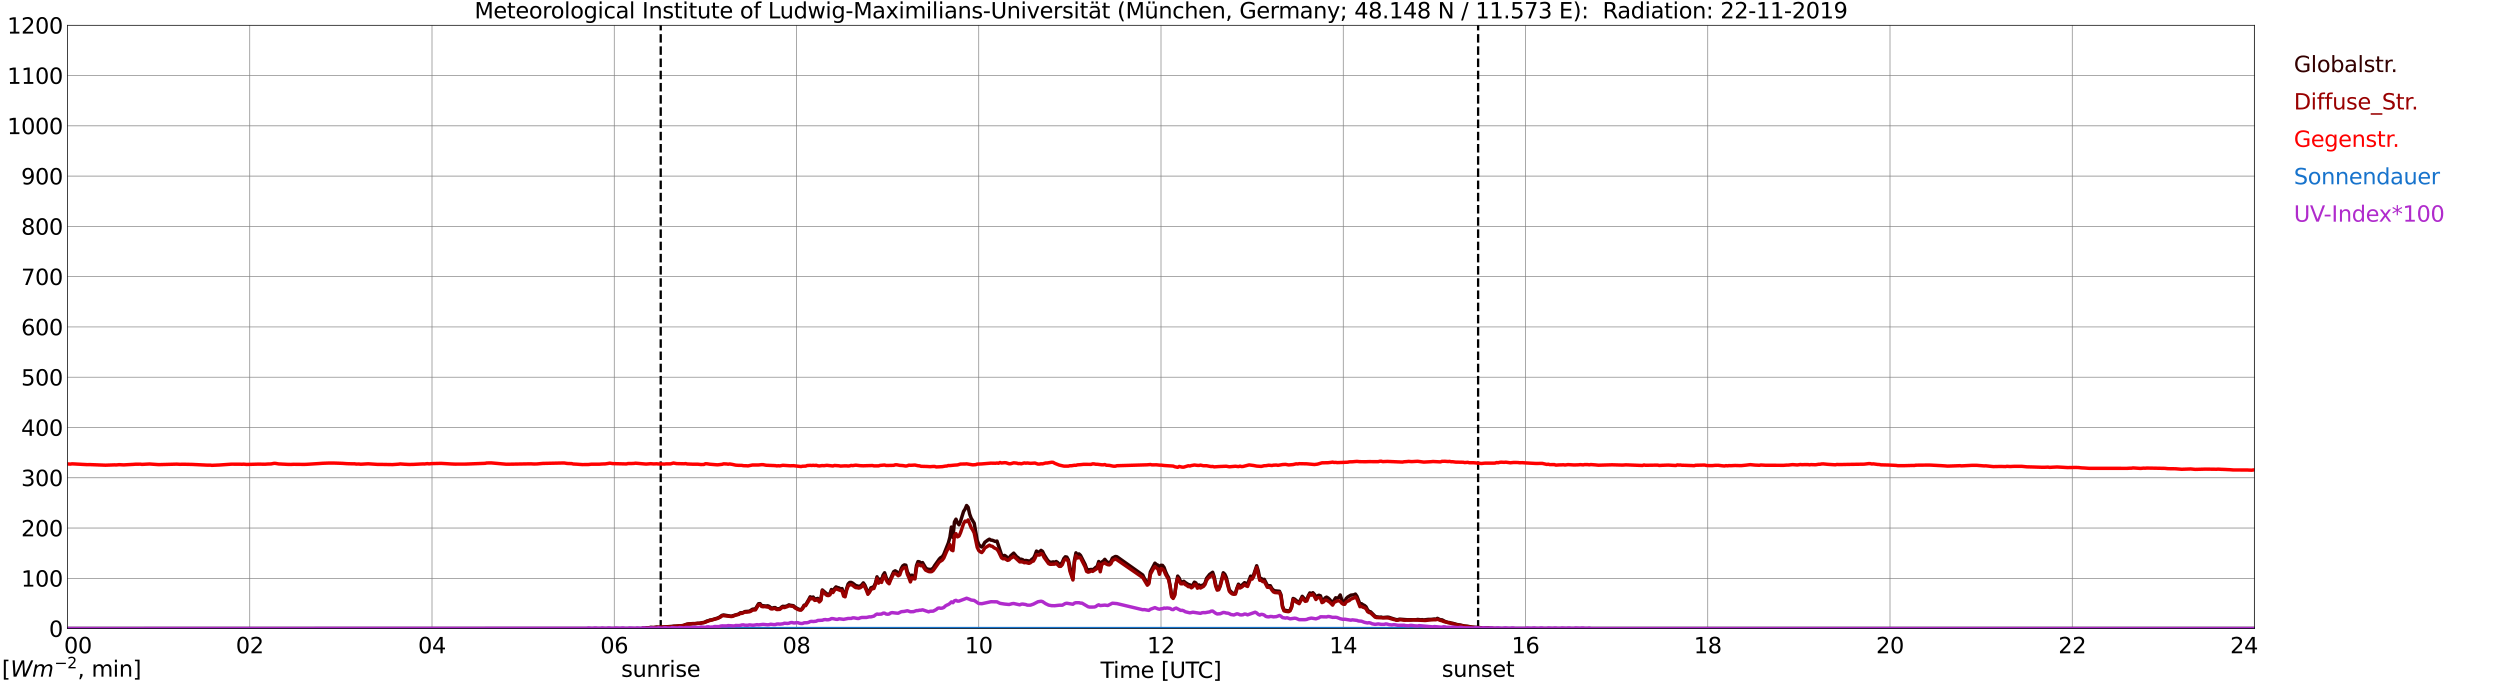 <?xml version="1.0" encoding="utf-8" standalone="no"?>
<!DOCTYPE svg PUBLIC "-//W3C//DTD SVG 1.1//EN"
  "http://www.w3.org/Graphics/SVG/1.1/DTD/svg11.dtd">
<svg xmlns:xlink="http://www.w3.org/1999/xlink" width="1085.4pt" height="296.64pt" viewBox="0 0 1085.4 296.64" xmlns="http://www.w3.org/2000/svg" version="1.1">
 <defs>
  <style type="text/css">*{stroke-linejoin: round; stroke-linecap: butt}</style>
 </defs>
 <g id="figure_1">
  <g id="patch_1">
   <path d="M 0 296.64 
L 1085.4 296.64 
L 1085.4 0 
L 0 0 
z
" style="fill: #ffffff"/>
  </g>
  <g id="axes_1">
   <g id="patch_2">
    <path d="M 29.306 272.909 
L 978.814 272.909 
L 978.814 10.976 
L 29.306 10.976 
z
" style="fill: #ffffff"/>
   </g>
   <g id="patch_3">
    <path d="M 978.814 272.909 
L 978.814 272.909 
L 978.814 10.976 
L 978.814 10.976 
z
" clip-path="url(#p4b7a8e30f3)" style="fill: #d3d3d3; opacity: 0.25; stroke: #d3d3d3; stroke-linejoin: miter"/>
   </g>
   <g id="matplotlib.axis_1">
    <g id="xtick_1">
     <g id="line2d_1">
      <path d="M 29.306 272.909 
L 29.306 10.976 
" clip-path="url(#p4b7a8e30f3)" style="fill: none; stroke: #808080; stroke-width: 0.3; stroke-linecap: square"/>
     </g>
     <g id="line2d_2"/>
     <g id="text_1">
      <!--    00 -->
      <g transform="translate(18.733 283.627) scale(0.095 -0.095)">
       <defs>
        <path id="DejaVuSans-20" transform="scale(0.016)"/>
        <path id="DejaVuSans-30" d="M 2034 4250 
Q 1547 4250 1301 3770 
Q 1056 3291 1056 2328 
Q 1056 1369 1301 889 
Q 1547 409 2034 409 
Q 2525 409 2770 889 
Q 3016 1369 3016 2328 
Q 3016 3291 2770 3770 
Q 2525 4250 2034 4250 
z
M 2034 4750 
Q 2819 4750 3233 4129 
Q 3647 3509 3647 2328 
Q 3647 1150 3233 529 
Q 2819 -91 2034 -91 
Q 1250 -91 836 529 
Q 422 1150 422 2328 
Q 422 3509 836 4129 
Q 1250 4750 2034 4750 
z
" transform="scale(0.016)"/>
       </defs>
       <use xlink:href="#DejaVuSans-20"/>
       <use xlink:href="#DejaVuSans-20" transform="translate(31.787 0)"/>
       <use xlink:href="#DejaVuSans-20" transform="translate(63.574 0)"/>
       <use xlink:href="#DejaVuSans-30" transform="translate(95.361 0)"/>
       <use xlink:href="#DejaVuSans-30" transform="translate(158.984 0)"/>
      </g>
     </g>
    </g>
    <g id="xtick_2">
     <g id="line2d_3">
      <path d="M 108.431 272.909 
L 108.431 10.976 
" clip-path="url(#p4b7a8e30f3)" style="fill: none; stroke: #808080; stroke-width: 0.3; stroke-linecap: square"/>
     </g>
     <g id="line2d_4"/>
     <g id="text_2">
      <!-- 02 -->
      <g transform="translate(102.387 283.627) scale(0.095 -0.095)">
       <defs>
        <path id="DejaVuSans-32" d="M 1228 531 
L 3431 531 
L 3431 0 
L 469 0 
L 469 531 
Q 828 903 1448 1529 
Q 2069 2156 2228 2338 
Q 2531 2678 2651 2914 
Q 2772 3150 2772 3378 
Q 2772 3750 2511 3984 
Q 2250 4219 1831 4219 
Q 1534 4219 1204 4116 
Q 875 4013 500 3803 
L 500 4441 
Q 881 4594 1212 4672 
Q 1544 4750 1819 4750 
Q 2544 4750 2975 4387 
Q 3406 4025 3406 3419 
Q 3406 3131 3298 2873 
Q 3191 2616 2906 2266 
Q 2828 2175 2409 1742 
Q 1991 1309 1228 531 
z
" transform="scale(0.016)"/>
       </defs>
       <use xlink:href="#DejaVuSans-30"/>
       <use xlink:href="#DejaVuSans-32" transform="translate(63.623 0)"/>
      </g>
     </g>
    </g>
    <g id="xtick_3">
     <g id="line2d_5">
      <path d="M 187.557 272.909 
L 187.557 10.976 
" clip-path="url(#p4b7a8e30f3)" style="fill: none; stroke: #808080; stroke-width: 0.3; stroke-linecap: square"/>
     </g>
     <g id="line2d_6"/>
     <g id="text_3">
      <!-- 04 -->
      <g transform="translate(181.513 283.627) scale(0.095 -0.095)">
       <defs>
        <path id="DejaVuSans-34" d="M 2419 4116 
L 825 1625 
L 2419 1625 
L 2419 4116 
z
M 2253 4666 
L 3047 4666 
L 3047 1625 
L 3713 1625 
L 3713 1100 
L 3047 1100 
L 3047 0 
L 2419 0 
L 2419 1100 
L 313 1100 
L 313 1709 
L 2253 4666 
z
" transform="scale(0.016)"/>
       </defs>
       <use xlink:href="#DejaVuSans-30"/>
       <use xlink:href="#DejaVuSans-34" transform="translate(63.623 0)"/>
      </g>
     </g>
    </g>
    <g id="xtick_4">
     <g id="line2d_7">
      <path d="M 266.683 272.909 
L 266.683 10.976 
" clip-path="url(#p4b7a8e30f3)" style="fill: none; stroke: #808080; stroke-width: 0.3; stroke-linecap: square"/>
     </g>
     <g id="line2d_8"/>
     <g id="text_4">
      <!-- 06 -->
      <g transform="translate(260.638 283.627) scale(0.095 -0.095)">
       <defs>
        <path id="DejaVuSans-36" d="M 2113 2584 
Q 1688 2584 1439 2293 
Q 1191 2003 1191 1497 
Q 1191 994 1439 701 
Q 1688 409 2113 409 
Q 2538 409 2786 701 
Q 3034 994 3034 1497 
Q 3034 2003 2786 2293 
Q 2538 2584 2113 2584 
z
M 3366 4563 
L 3366 3988 
Q 3128 4100 2886 4159 
Q 2644 4219 2406 4219 
Q 1781 4219 1451 3797 
Q 1122 3375 1075 2522 
Q 1259 2794 1537 2939 
Q 1816 3084 2150 3084 
Q 2853 3084 3261 2657 
Q 3669 2231 3669 1497 
Q 3669 778 3244 343 
Q 2819 -91 2113 -91 
Q 1303 -91 875 529 
Q 447 1150 447 2328 
Q 447 3434 972 4092 
Q 1497 4750 2381 4750 
Q 2619 4750 2861 4703 
Q 3103 4656 3366 4563 
z
" transform="scale(0.016)"/>
       </defs>
       <use xlink:href="#DejaVuSans-30"/>
       <use xlink:href="#DejaVuSans-36" transform="translate(63.623 0)"/>
      </g>
     </g>
    </g>
    <g id="xtick_5">
     <g id="line2d_9">
      <path d="M 345.808 272.909 
L 345.808 10.976 
" clip-path="url(#p4b7a8e30f3)" style="fill: none; stroke: #808080; stroke-width: 0.3; stroke-linecap: square"/>
     </g>
     <g id="line2d_10"/>
     <g id="text_5">
      <!-- 08 -->
      <g transform="translate(339.764 283.627) scale(0.095 -0.095)">
       <defs>
        <path id="DejaVuSans-38" d="M 2034 2216 
Q 1584 2216 1326 1975 
Q 1069 1734 1069 1313 
Q 1069 891 1326 650 
Q 1584 409 2034 409 
Q 2484 409 2743 651 
Q 3003 894 3003 1313 
Q 3003 1734 2745 1975 
Q 2488 2216 2034 2216 
z
M 1403 2484 
Q 997 2584 770 2862 
Q 544 3141 544 3541 
Q 544 4100 942 4425 
Q 1341 4750 2034 4750 
Q 2731 4750 3128 4425 
Q 3525 4100 3525 3541 
Q 3525 3141 3298 2862 
Q 3072 2584 2669 2484 
Q 3125 2378 3379 2068 
Q 3634 1759 3634 1313 
Q 3634 634 3220 271 
Q 2806 -91 2034 -91 
Q 1263 -91 848 271 
Q 434 634 434 1313 
Q 434 1759 690 2068 
Q 947 2378 1403 2484 
z
M 1172 3481 
Q 1172 3119 1398 2916 
Q 1625 2713 2034 2713 
Q 2441 2713 2670 2916 
Q 2900 3119 2900 3481 
Q 2900 3844 2670 4047 
Q 2441 4250 2034 4250 
Q 1625 4250 1398 4047 
Q 1172 3844 1172 3481 
z
" transform="scale(0.016)"/>
       </defs>
       <use xlink:href="#DejaVuSans-30"/>
       <use xlink:href="#DejaVuSans-38" transform="translate(63.623 0)"/>
      </g>
     </g>
    </g>
    <g id="xtick_6">
     <g id="line2d_11">
      <path d="M 424.934 272.909 
L 424.934 10.976 
" clip-path="url(#p4b7a8e30f3)" style="fill: none; stroke: #808080; stroke-width: 0.3; stroke-linecap: square"/>
     </g>
     <g id="line2d_12"/>
     <g id="text_6">
      <!-- 10 -->
      <g transform="translate(418.89 283.627) scale(0.095 -0.095)">
       <defs>
        <path id="DejaVuSans-31" d="M 794 531 
L 1825 531 
L 1825 4091 
L 703 3866 
L 703 4441 
L 1819 4666 
L 2450 4666 
L 2450 531 
L 3481 531 
L 3481 0 
L 794 0 
L 794 531 
z
" transform="scale(0.016)"/>
       </defs>
       <use xlink:href="#DejaVuSans-31"/>
       <use xlink:href="#DejaVuSans-30" transform="translate(63.623 0)"/>
      </g>
     </g>
    </g>
    <g id="xtick_7">
     <g id="line2d_13">
      <path d="M 504.06 272.909 
L 504.06 10.976 
" clip-path="url(#p4b7a8e30f3)" style="fill: none; stroke: #808080; stroke-width: 0.3; stroke-linecap: square"/>
     </g>
     <g id="line2d_14"/>
     <g id="text_7">
      <!-- 12 -->
      <g transform="translate(498.015 283.627) scale(0.095 -0.095)">
       <use xlink:href="#DejaVuSans-31"/>
       <use xlink:href="#DejaVuSans-32" transform="translate(63.623 0)"/>
      </g>
     </g>
    </g>
    <g id="xtick_8">
     <g id="line2d_15">
      <path d="M 583.185 272.909 
L 583.185 10.976 
" clip-path="url(#p4b7a8e30f3)" style="fill: none; stroke: #808080; stroke-width: 0.3; stroke-linecap: square"/>
     </g>
     <g id="line2d_16"/>
     <g id="text_8">
      <!-- 14 -->
      <g transform="translate(577.141 283.627) scale(0.095 -0.095)">
       <use xlink:href="#DejaVuSans-31"/>
       <use xlink:href="#DejaVuSans-34" transform="translate(63.623 0)"/>
      </g>
     </g>
    </g>
    <g id="xtick_9">
     <g id="line2d_17">
      <path d="M 662.311 272.909 
L 662.311 10.976 
" clip-path="url(#p4b7a8e30f3)" style="fill: none; stroke: #808080; stroke-width: 0.3; stroke-linecap: square"/>
     </g>
     <g id="line2d_18"/>
     <g id="text_9">
      <!-- 16 -->
      <g transform="translate(656.267 283.627) scale(0.095 -0.095)">
       <use xlink:href="#DejaVuSans-31"/>
       <use xlink:href="#DejaVuSans-36" transform="translate(63.623 0)"/>
      </g>
     </g>
    </g>
    <g id="xtick_10">
     <g id="line2d_19">
      <path d="M 741.437 272.909 
L 741.437 10.976 
" clip-path="url(#p4b7a8e30f3)" style="fill: none; stroke: #808080; stroke-width: 0.3; stroke-linecap: square"/>
     </g>
     <g id="line2d_20"/>
     <g id="text_10">
      <!-- 18 -->
      <g transform="translate(735.392 283.627) scale(0.095 -0.095)">
       <use xlink:href="#DejaVuSans-31"/>
       <use xlink:href="#DejaVuSans-38" transform="translate(63.623 0)"/>
      </g>
     </g>
    </g>
    <g id="xtick_11">
     <g id="line2d_21">
      <path d="M 820.562 272.909 
L 820.562 10.976 
" clip-path="url(#p4b7a8e30f3)" style="fill: none; stroke: #808080; stroke-width: 0.3; stroke-linecap: square"/>
     </g>
     <g id="line2d_22"/>
     <g id="text_11">
      <!-- 20 -->
      <g transform="translate(814.518 283.627) scale(0.095 -0.095)">
       <use xlink:href="#DejaVuSans-32"/>
       <use xlink:href="#DejaVuSans-30" transform="translate(63.623 0)"/>
      </g>
     </g>
    </g>
    <g id="xtick_12">
     <g id="line2d_23">
      <path d="M 899.688 272.909 
L 899.688 10.976 
" clip-path="url(#p4b7a8e30f3)" style="fill: none; stroke: #808080; stroke-width: 0.3; stroke-linecap: square"/>
     </g>
     <g id="line2d_24"/>
     <g id="text_12">
      <!-- 22 -->
      <g transform="translate(893.644 283.627) scale(0.095 -0.095)">
       <use xlink:href="#DejaVuSans-32"/>
       <use xlink:href="#DejaVuSans-32" transform="translate(63.623 0)"/>
      </g>
     </g>
    </g>
    <g id="xtick_13">
     <g id="line2d_25">
      <path d="M 978.814 272.909 
L 978.814 10.976 
" clip-path="url(#p4b7a8e30f3)" style="fill: none; stroke: #808080; stroke-width: 0.3; stroke-linecap: square"/>
     </g>
     <g id="line2d_26"/>
     <g id="text_13">
      <!-- 24    -->
      <g transform="translate(968.241 283.627) scale(0.095 -0.095)">
       <use xlink:href="#DejaVuSans-32"/>
       <use xlink:href="#DejaVuSans-34" transform="translate(63.623 0)"/>
       <use xlink:href="#DejaVuSans-20" transform="translate(127.246 0)"/>
       <use xlink:href="#DejaVuSans-20" transform="translate(159.033 0)"/>
       <use xlink:href="#DejaVuSans-20" transform="translate(190.82 0)"/>
      </g>
     </g>
    </g>
    <g id="text_14">
     <!-- Time [UTC] -->
     <g transform="translate(477.806 294.322) scale(0.095 -0.095)">
      <defs>
       <path id="DejaVuSans-54" d="M -19 4666 
L 3928 4666 
L 3928 4134 
L 2272 4134 
L 2272 0 
L 1638 0 
L 1638 4134 
L -19 4134 
L -19 4666 
z
" transform="scale(0.016)"/>
       <path id="DejaVuSans-69" d="M 603 3500 
L 1178 3500 
L 1178 0 
L 603 0 
L 603 3500 
z
M 603 4863 
L 1178 4863 
L 1178 4134 
L 603 4134 
L 603 4863 
z
" transform="scale(0.016)"/>
       <path id="DejaVuSans-6d" d="M 3328 2828 
Q 3544 3216 3844 3400 
Q 4144 3584 4550 3584 
Q 5097 3584 5394 3201 
Q 5691 2819 5691 2113 
L 5691 0 
L 5113 0 
L 5113 2094 
Q 5113 2597 4934 2840 
Q 4756 3084 4391 3084 
Q 3944 3084 3684 2787 
Q 3425 2491 3425 1978 
L 3425 0 
L 2847 0 
L 2847 2094 
Q 2847 2600 2669 2842 
Q 2491 3084 2119 3084 
Q 1678 3084 1418 2786 
Q 1159 2488 1159 1978 
L 1159 0 
L 581 0 
L 581 3500 
L 1159 3500 
L 1159 2956 
Q 1356 3278 1631 3431 
Q 1906 3584 2284 3584 
Q 2666 3584 2933 3390 
Q 3200 3197 3328 2828 
z
" transform="scale(0.016)"/>
       <path id="DejaVuSans-65" d="M 3597 1894 
L 3597 1613 
L 953 1613 
Q 991 1019 1311 708 
Q 1631 397 2203 397 
Q 2534 397 2845 478 
Q 3156 559 3463 722 
L 3463 178 
Q 3153 47 2828 -22 
Q 2503 -91 2169 -91 
Q 1331 -91 842 396 
Q 353 884 353 1716 
Q 353 2575 817 3079 
Q 1281 3584 2069 3584 
Q 2775 3584 3186 3129 
Q 3597 2675 3597 1894 
z
M 3022 2063 
Q 3016 2534 2758 2815 
Q 2500 3097 2075 3097 
Q 1594 3097 1305 2825 
Q 1016 2553 972 2059 
L 3022 2063 
z
" transform="scale(0.016)"/>
       <path id="DejaVuSans-5b" d="M 550 4863 
L 1875 4863 
L 1875 4416 
L 1125 4416 
L 1125 -397 
L 1875 -397 
L 1875 -844 
L 550 -844 
L 550 4863 
z
" transform="scale(0.016)"/>
       <path id="DejaVuSans-55" d="M 556 4666 
L 1191 4666 
L 1191 1831 
Q 1191 1081 1462 751 
Q 1734 422 2344 422 
Q 2950 422 3222 751 
Q 3494 1081 3494 1831 
L 3494 4666 
L 4128 4666 
L 4128 1753 
Q 4128 841 3676 375 
Q 3225 -91 2344 -91 
Q 1459 -91 1007 375 
Q 556 841 556 1753 
L 556 4666 
z
" transform="scale(0.016)"/>
       <path id="DejaVuSans-43" d="M 4122 4306 
L 4122 3641 
Q 3803 3938 3442 4084 
Q 3081 4231 2675 4231 
Q 1875 4231 1450 3742 
Q 1025 3253 1025 2328 
Q 1025 1406 1450 917 
Q 1875 428 2675 428 
Q 3081 428 3442 575 
Q 3803 722 4122 1019 
L 4122 359 
Q 3791 134 3420 21 
Q 3050 -91 2638 -91 
Q 1578 -91 968 557 
Q 359 1206 359 2328 
Q 359 3453 968 4101 
Q 1578 4750 2638 4750 
Q 3056 4750 3426 4639 
Q 3797 4528 4122 4306 
z
" transform="scale(0.016)"/>
       <path id="DejaVuSans-5d" d="M 1947 4863 
L 1947 -844 
L 622 -844 
L 622 -397 
L 1369 -397 
L 1369 4416 
L 622 4416 
L 622 4863 
L 1947 4863 
z
" transform="scale(0.016)"/>
      </defs>
      <use xlink:href="#DejaVuSans-54"/>
      <use xlink:href="#DejaVuSans-69" transform="translate(57.959 0)"/>
      <use xlink:href="#DejaVuSans-6d" transform="translate(85.742 0)"/>
      <use xlink:href="#DejaVuSans-65" transform="translate(183.154 0)"/>
      <use xlink:href="#DejaVuSans-20" transform="translate(244.678 0)"/>
      <use xlink:href="#DejaVuSans-5b" transform="translate(276.465 0)"/>
      <use xlink:href="#DejaVuSans-55" transform="translate(315.479 0)"/>
      <use xlink:href="#DejaVuSans-54" transform="translate(388.672 0)"/>
      <use xlink:href="#DejaVuSans-43" transform="translate(443.881 0)"/>
      <use xlink:href="#DejaVuSans-5d" transform="translate(513.705 0)"/>
     </g>
    </g>
   </g>
   <g id="matplotlib.axis_2">
    <g id="ytick_1">
     <g id="line2d_27">
      <path d="M 29.306 272.909 
L 978.814 272.909 
" clip-path="url(#p4b7a8e30f3)" style="fill: none; stroke: #808080; stroke-width: 0.3; stroke-linecap: square"/>
     </g>
     <g id="line2d_28"/>
     <g id="text_15">
      <!-- 0 -->
      <g transform="translate(21.261 276.518) scale(0.095 -0.095)">
       <use xlink:href="#DejaVuSans-30"/>
      </g>
     </g>
    </g>
    <g id="ytick_2">
     <g id="line2d_29">
      <path d="M 29.306 251.081 
L 978.814 251.081 
" clip-path="url(#p4b7a8e30f3)" style="fill: none; stroke: #808080; stroke-width: 0.3; stroke-linecap: square"/>
     </g>
     <g id="line2d_30"/>
     <g id="text_16">
      <!-- 100 -->
      <g transform="translate(9.173 254.69) scale(0.095 -0.095)">
       <use xlink:href="#DejaVuSans-31"/>
       <use xlink:href="#DejaVuSans-30" transform="translate(63.623 0)"/>
       <use xlink:href="#DejaVuSans-30" transform="translate(127.246 0)"/>
      </g>
     </g>
    </g>
    <g id="ytick_3">
     <g id="line2d_31">
      <path d="M 29.306 229.253 
L 978.814 229.253 
" clip-path="url(#p4b7a8e30f3)" style="fill: none; stroke: #808080; stroke-width: 0.3; stroke-linecap: square"/>
     </g>
     <g id="line2d_32"/>
     <g id="text_17">
      <!-- 200 -->
      <g transform="translate(9.173 232.863) scale(0.095 -0.095)">
       <use xlink:href="#DejaVuSans-32"/>
       <use xlink:href="#DejaVuSans-30" transform="translate(63.623 0)"/>
       <use xlink:href="#DejaVuSans-30" transform="translate(127.246 0)"/>
      </g>
     </g>
    </g>
    <g id="ytick_4">
     <g id="line2d_33">
      <path d="M 29.306 207.426 
L 978.814 207.426 
" clip-path="url(#p4b7a8e30f3)" style="fill: none; stroke: #808080; stroke-width: 0.3; stroke-linecap: square"/>
     </g>
     <g id="line2d_34"/>
     <g id="text_18">
      <!-- 300 -->
      <g transform="translate(9.173 211.035) scale(0.095 -0.095)">
       <defs>
        <path id="DejaVuSans-33" d="M 2597 2516 
Q 3050 2419 3304 2112 
Q 3559 1806 3559 1356 
Q 3559 666 3084 287 
Q 2609 -91 1734 -91 
Q 1441 -91 1130 -33 
Q 819 25 488 141 
L 488 750 
Q 750 597 1062 519 
Q 1375 441 1716 441 
Q 2309 441 2620 675 
Q 2931 909 2931 1356 
Q 2931 1769 2642 2001 
Q 2353 2234 1838 2234 
L 1294 2234 
L 1294 2753 
L 1863 2753 
Q 2328 2753 2575 2939 
Q 2822 3125 2822 3475 
Q 2822 3834 2567 4026 
Q 2313 4219 1838 4219 
Q 1578 4219 1281 4162 
Q 984 4106 628 3988 
L 628 4550 
Q 988 4650 1302 4700 
Q 1616 4750 1894 4750 
Q 2613 4750 3031 4423 
Q 3450 4097 3450 3541 
Q 3450 3153 3228 2886 
Q 3006 2619 2597 2516 
z
" transform="scale(0.016)"/>
       </defs>
       <use xlink:href="#DejaVuSans-33"/>
       <use xlink:href="#DejaVuSans-30" transform="translate(63.623 0)"/>
       <use xlink:href="#DejaVuSans-30" transform="translate(127.246 0)"/>
      </g>
     </g>
    </g>
    <g id="ytick_5">
     <g id="line2d_35">
      <path d="M 29.306 185.598 
L 978.814 185.598 
" clip-path="url(#p4b7a8e30f3)" style="fill: none; stroke: #808080; stroke-width: 0.3; stroke-linecap: square"/>
     </g>
     <g id="line2d_36"/>
     <g id="text_19">
      <!-- 400 -->
      <g transform="translate(9.173 189.207) scale(0.095 -0.095)">
       <use xlink:href="#DejaVuSans-34"/>
       <use xlink:href="#DejaVuSans-30" transform="translate(63.623 0)"/>
       <use xlink:href="#DejaVuSans-30" transform="translate(127.246 0)"/>
      </g>
     </g>
    </g>
    <g id="ytick_6">
     <g id="line2d_37">
      <path d="M 29.306 163.77 
L 978.814 163.77 
" clip-path="url(#p4b7a8e30f3)" style="fill: none; stroke: #808080; stroke-width: 0.3; stroke-linecap: square"/>
     </g>
     <g id="line2d_38"/>
     <g id="text_20">
      <!-- 500 -->
      <g transform="translate(9.173 167.379) scale(0.095 -0.095)">
       <defs>
        <path id="DejaVuSans-35" d="M 691 4666 
L 3169 4666 
L 3169 4134 
L 1269 4134 
L 1269 2991 
Q 1406 3038 1543 3061 
Q 1681 3084 1819 3084 
Q 2600 3084 3056 2656 
Q 3513 2228 3513 1497 
Q 3513 744 3044 326 
Q 2575 -91 1722 -91 
Q 1428 -91 1123 -41 
Q 819 9 494 109 
L 494 744 
Q 775 591 1075 516 
Q 1375 441 1709 441 
Q 2250 441 2565 725 
Q 2881 1009 2881 1497 
Q 2881 1984 2565 2268 
Q 2250 2553 1709 2553 
Q 1456 2553 1204 2497 
Q 953 2441 691 2322 
L 691 4666 
z
" transform="scale(0.016)"/>
       </defs>
       <use xlink:href="#DejaVuSans-35"/>
       <use xlink:href="#DejaVuSans-30" transform="translate(63.623 0)"/>
       <use xlink:href="#DejaVuSans-30" transform="translate(127.246 0)"/>
      </g>
     </g>
    </g>
    <g id="ytick_7">
     <g id="line2d_39">
      <path d="M 29.306 141.942 
L 978.814 141.942 
" clip-path="url(#p4b7a8e30f3)" style="fill: none; stroke: #808080; stroke-width: 0.3; stroke-linecap: square"/>
     </g>
     <g id="line2d_40"/>
     <g id="text_21">
      <!-- 600 -->
      <g transform="translate(9.173 145.551) scale(0.095 -0.095)">
       <use xlink:href="#DejaVuSans-36"/>
       <use xlink:href="#DejaVuSans-30" transform="translate(63.623 0)"/>
       <use xlink:href="#DejaVuSans-30" transform="translate(127.246 0)"/>
      </g>
     </g>
    </g>
    <g id="ytick_8">
     <g id="line2d_41">
      <path d="M 29.306 120.114 
L 978.814 120.114 
" clip-path="url(#p4b7a8e30f3)" style="fill: none; stroke: #808080; stroke-width: 0.3; stroke-linecap: square"/>
     </g>
     <g id="line2d_42"/>
     <g id="text_22">
      <!-- 700 -->
      <g transform="translate(9.173 123.724) scale(0.095 -0.095)">
       <defs>
        <path id="DejaVuSans-37" d="M 525 4666 
L 3525 4666 
L 3525 4397 
L 1831 0 
L 1172 0 
L 2766 4134 
L 525 4134 
L 525 4666 
z
" transform="scale(0.016)"/>
       </defs>
       <use xlink:href="#DejaVuSans-37"/>
       <use xlink:href="#DejaVuSans-30" transform="translate(63.623 0)"/>
       <use xlink:href="#DejaVuSans-30" transform="translate(127.246 0)"/>
      </g>
     </g>
    </g>
    <g id="ytick_9">
     <g id="line2d_43">
      <path d="M 29.306 98.287 
L 978.814 98.287 
" clip-path="url(#p4b7a8e30f3)" style="fill: none; stroke: #808080; stroke-width: 0.3; stroke-linecap: square"/>
     </g>
     <g id="line2d_44"/>
     <g id="text_23">
      <!-- 800 -->
      <g transform="translate(9.173 101.896) scale(0.095 -0.095)">
       <use xlink:href="#DejaVuSans-38"/>
       <use xlink:href="#DejaVuSans-30" transform="translate(63.623 0)"/>
       <use xlink:href="#DejaVuSans-30" transform="translate(127.246 0)"/>
      </g>
     </g>
    </g>
    <g id="ytick_10">
     <g id="line2d_45">
      <path d="M 29.306 76.459 
L 978.814 76.459 
" clip-path="url(#p4b7a8e30f3)" style="fill: none; stroke: #808080; stroke-width: 0.3; stroke-linecap: square"/>
     </g>
     <g id="line2d_46"/>
     <g id="text_24">
      <!-- 900 -->
      <g transform="translate(9.173 80.068) scale(0.095 -0.095)">
       <defs>
        <path id="DejaVuSans-39" d="M 703 97 
L 703 672 
Q 941 559 1184 500 
Q 1428 441 1663 441 
Q 2288 441 2617 861 
Q 2947 1281 2994 2138 
Q 2813 1869 2534 1725 
Q 2256 1581 1919 1581 
Q 1219 1581 811 2004 
Q 403 2428 403 3163 
Q 403 3881 828 4315 
Q 1253 4750 1959 4750 
Q 2769 4750 3195 4129 
Q 3622 3509 3622 2328 
Q 3622 1225 3098 567 
Q 2575 -91 1691 -91 
Q 1453 -91 1209 -44 
Q 966 3 703 97 
z
M 1959 2075 
Q 2384 2075 2632 2365 
Q 2881 2656 2881 3163 
Q 2881 3666 2632 3958 
Q 2384 4250 1959 4250 
Q 1534 4250 1286 3958 
Q 1038 3666 1038 3163 
Q 1038 2656 1286 2365 
Q 1534 2075 1959 2075 
z
" transform="scale(0.016)"/>
       </defs>
       <use xlink:href="#DejaVuSans-39"/>
       <use xlink:href="#DejaVuSans-30" transform="translate(63.623 0)"/>
       <use xlink:href="#DejaVuSans-30" transform="translate(127.246 0)"/>
      </g>
     </g>
    </g>
    <g id="ytick_11">
     <g id="line2d_47">
      <path d="M 29.306 54.631 
L 978.814 54.631 
" clip-path="url(#p4b7a8e30f3)" style="fill: none; stroke: #808080; stroke-width: 0.3; stroke-linecap: square"/>
     </g>
     <g id="line2d_48"/>
     <g id="text_25">
      <!-- 1000 -->
      <g transform="translate(3.128 58.24) scale(0.095 -0.095)">
       <use xlink:href="#DejaVuSans-31"/>
       <use xlink:href="#DejaVuSans-30" transform="translate(63.623 0)"/>
       <use xlink:href="#DejaVuSans-30" transform="translate(127.246 0)"/>
       <use xlink:href="#DejaVuSans-30" transform="translate(190.869 0)"/>
      </g>
     </g>
    </g>
    <g id="ytick_12">
     <g id="line2d_49">
      <path d="M 29.306 32.803 
L 978.814 32.803 
" clip-path="url(#p4b7a8e30f3)" style="fill: none; stroke: #808080; stroke-width: 0.3; stroke-linecap: square"/>
     </g>
     <g id="line2d_50"/>
     <g id="text_26">
      <!-- 1100 -->
      <g transform="translate(3.128 36.413) scale(0.095 -0.095)">
       <use xlink:href="#DejaVuSans-31"/>
       <use xlink:href="#DejaVuSans-31" transform="translate(63.623 0)"/>
       <use xlink:href="#DejaVuSans-30" transform="translate(127.246 0)"/>
       <use xlink:href="#DejaVuSans-30" transform="translate(190.869 0)"/>
      </g>
     </g>
    </g>
    <g id="ytick_13">
     <g id="line2d_51">
      <path d="M 29.306 10.976 
L 978.814 10.976 
" clip-path="url(#p4b7a8e30f3)" style="fill: none; stroke: #808080; stroke-width: 0.3; stroke-linecap: square"/>
     </g>
     <g id="line2d_52"/>
     <g id="text_27">
      <!-- 1200 -->
      <g transform="translate(3.128 14.585) scale(0.095 -0.095)">
       <use xlink:href="#DejaVuSans-31"/>
       <use xlink:href="#DejaVuSans-32" transform="translate(63.623 0)"/>
       <use xlink:href="#DejaVuSans-30" transform="translate(127.246 0)"/>
       <use xlink:href="#DejaVuSans-30" transform="translate(190.869 0)"/>
      </g>
     </g>
    </g>
   </g>
   <g id="line2d_53">
    <path d="M 286.86 272.909 
L 286.86 10.976 
" clip-path="url(#p4b7a8e30f3)" style="fill: none; stroke-dasharray: 3.7,1.6; stroke-dashoffset: 0; stroke: #000000"/>
   </g>
   <g id="line2d_54">
    <path d="M 641.738 272.909 
L 641.738 10.976 
" clip-path="url(#p4b7a8e30f3)" style="fill: none; stroke-dasharray: 3.7,1.6; stroke-dashoffset: 0; stroke: #000000"/>
   </g>
   <g id="line2d_55">
    <path d="M 29.306 272.909 
L 278.552 272.909 
L 279.211 272.699 
L 281.849 272.512 
L 282.508 272.354 
L 283.827 272.481 
L 285.145 272.23 
L 285.805 272.354 
L 288.442 272.199 
L 291.739 271.948 
L 292.399 271.855 
L 293.717 271.822 
L 296.355 271.603 
L 297.014 271.477 
L 297.674 271.163 
L 298.992 270.881 
L 300.971 270.724 
L 301.63 270.787 
L 302.949 270.599 
L 303.608 270.63 
L 304.927 270.318 
L 305.586 270.285 
L 306.905 269.626 
L 307.564 269.501 
L 308.224 269.187 
L 308.883 269.157 
L 311.521 268.34 
L 312.18 268.059 
L 313.499 267.148 
L 314.158 266.993 
L 317.455 267.557 
L 318.774 267.148 
L 320.752 266.585 
L 321.411 266.051 
L 322.071 266.051 
L 322.73 265.926 
L 323.39 265.518 
L 325.368 265.361 
L 326.686 264.514 
L 328.005 264.326 
L 329.324 262.132 
L 329.983 262.069 
L 330.643 262.916 
L 332.621 263.134 
L 333.28 263.01 
L 333.94 263.261 
L 334.599 263.824 
L 335.258 264.045 
L 335.918 263.824 
L 336.577 263.794 
L 337.236 264.326 
L 338.555 264.265 
L 339.215 263.636 
L 339.874 263.228 
L 340.533 263.322 
L 341.193 263.228 
L 341.852 263.01 
L 342.512 262.602 
L 343.171 262.789 
L 344.49 262.977 
L 345.149 263.606 
L 346.468 264.359 
L 347.127 264.61 
L 347.787 264.704 
L 348.446 263.951 
L 349.105 262.759 
L 349.765 262.632 
L 351.083 260.375 
L 351.743 259.12 
L 352.402 259.404 
L 353.062 259.214 
L 353.721 260.155 
L 355.04 259.81 
L 355.699 260.877 
L 356.359 260.345 
L 357.018 256.141 
L 358.996 257.865 
L 359.655 257.992 
L 360.315 257.771 
L 360.974 255.953 
L 361.634 256.706 
L 362.293 255.578 
L 362.952 254.825 
L 363.612 255.106 
L 364.271 255.263 
L 364.93 255.702 
L 365.59 255.545 
L 366.249 257.835 
L 366.909 258.367 
L 367.568 255.545 
L 368.227 253.539 
L 368.887 252.88 
L 369.546 252.849 
L 370.206 253.194 
L 371.524 254.196 
L 372.843 254.573 
L 373.502 254.416 
L 374.162 253.884 
L 374.821 253.067 
L 375.481 254.008 
L 376.799 257.239 
L 377.459 256.706 
L 378.118 255.2 
L 378.777 254.982 
L 379.437 254.604 
L 380.096 253.131 
L 380.756 250.433 
L 381.415 252.159 
L 382.074 251.406 
L 382.734 252.002 
L 383.393 249.68 
L 384.053 248.678 
L 384.712 250.653 
L 385.371 252.063 
L 386.031 252.692 
L 387.349 249.649 
L 388.009 248.176 
L 388.668 247.831 
L 389.328 248.239 
L 389.987 249.053 
L 390.646 248.678 
L 391.306 246.764 
L 391.965 245.666 
L 392.624 245.26 
L 393.284 245.384 
L 393.943 248.3 
L 394.603 249.368 
L 395.262 251.531 
L 395.921 249.712 
L 396.581 250.402 
L 397.24 250.402 
L 397.899 245.572 
L 398.559 243.817 
L 399.218 243.941 
L 399.878 244.474 
L 400.537 244.255 
L 401.856 246.482 
L 402.515 247.047 
L 403.834 247.266 
L 404.493 247.108 
L 405.153 246.606 
L 405.812 245.511 
L 407.131 243.66 
L 407.79 242.719 
L 408.45 242.06 
L 409.109 241.715 
L 409.768 240.65 
L 411.746 235.692 
L 412.406 233.278 
L 413.065 228.825 
L 413.725 233.342 
L 414.384 226.63 
L 415.043 225.407 
L 415.703 226.974 
L 416.362 227.852 
L 417.022 226.285 
L 418.34 222.05 
L 419 221.015 
L 419.659 219.479 
L 420.318 220.232 
L 420.978 223.181 
L 421.637 224.968 
L 422.956 227.162 
L 424.275 234.627 
L 424.934 236.384 
L 425.593 237.135 
L 426.253 237.48 
L 426.912 236.666 
L 427.572 235.444 
L 428.89 234.47 
L 429.55 234.095 
L 430.209 234.501 
L 430.869 234.564 
L 432.187 235.097 
L 432.847 234.909 
L 434.825 240.868 
L 435.484 241.339 
L 436.144 241.149 
L 436.803 241.558 
L 437.462 242.311 
L 438.122 242.28 
L 438.781 241.307 
L 440.1 240.148 
L 441.419 241.715 
L 442.078 242.153 
L 442.737 242.813 
L 443.397 242.782 
L 444.056 243.033 
L 444.716 243.533 
L 445.375 243.315 
L 446.694 243.566 
L 447.353 243.533 
L 448.012 242.782 
L 448.672 242.374 
L 449.331 241.119 
L 449.991 239.268 
L 450.65 239.645 
L 451.309 239.676 
L 451.969 238.956 
L 452.628 239.394 
L 453.287 240.774 
L 454.606 242.907 
L 455.266 243.69 
L 455.925 244.098 
L 456.584 244.129 
L 457.244 243.941 
L 457.903 244.098 
L 458.563 243.784 
L 459.222 244.223 
L 459.881 245.009 
L 460.541 244.851 
L 461.2 244.129 
L 461.859 242.531 
L 462.519 241.745 
L 463.178 241.872 
L 463.838 243.064 
L 465.156 249.18 
L 465.816 251.123 
L 466.475 243.282 
L 467.134 240.021 
L 467.794 240.931 
L 468.453 240.492 
L 469.113 241.119 
L 471.091 245.009 
L 471.75 246.857 
L 472.409 247.453 
L 473.728 247.235 
L 474.388 247.359 
L 475.047 246.951 
L 475.706 246.355 
L 476.366 245.917 
L 477.025 243.784 
L 477.685 247.078 
L 478.344 244.004 
L 479.003 243.596 
L 479.663 242.843 
L 480.322 243.66 
L 480.981 244.223 
L 481.641 244.192 
L 482.3 243.784 
L 482.96 242.28 
L 484.278 241.59 
L 484.938 241.715 
L 496.147 249.649 
L 496.807 251.061 
L 498.125 253.067 
L 498.785 252.816 
L 499.444 248.3 
L 501.422 244.507 
L 502.082 245.102 
L 502.741 245.384 
L 503.4 247.831 
L 504.06 245.415 
L 504.719 245.478 
L 505.379 246.355 
L 506.038 248.176 
L 506.697 249.649 
L 507.357 250.778 
L 508.016 254.292 
L 508.675 258.557 
L 509.335 259.404 
L 509.994 258.212 
L 510.654 253.506 
L 511.313 250.121 
L 511.972 250.998 
L 512.632 252.659 
L 513.291 252.692 
L 513.95 252.378 
L 514.61 252.91 
L 515.929 253.757 
L 516.588 253.914 
L 517.247 254.48 
L 517.907 253.884 
L 518.566 252.755 
L 519.226 253.1 
L 519.885 254.731 
L 520.544 253.947 
L 521.204 254.386 
L 522.522 253.914 
L 523.182 253.1 
L 523.841 251.092 
L 525.16 249.398 
L 526.479 248.457 
L 527.138 250.402 
L 527.797 253.79 
L 528.457 255.608 
L 529.116 255.578 
L 529.776 254.008 
L 531.094 248.678 
L 531.754 249.304 
L 532.413 250.717 
L 533.732 256.11 
L 535.051 257.52 
L 535.71 257.584 
L 536.369 257.49 
L 537.029 255.357 
L 537.688 253.633 
L 538.348 254.353 
L 539.007 254.259 
L 540.326 252.974 
L 541.644 253.569 
L 542.963 250.151 
L 543.623 250.653 
L 544.282 249.555 
L 545.601 245.635 
L 546.26 247.737 
L 546.919 251.061 
L 547.579 251.155 
L 548.238 251.688 
L 548.898 251.531 
L 550.216 254.135 
L 550.876 254.292 
L 551.535 254.292 
L 552.195 255.514 
L 552.854 256.204 
L 553.513 256.518 
L 555.491 256.706 
L 556.151 258.212 
L 556.81 263.104 
L 557.47 264.861 
L 559.448 265.267 
L 560.107 264.861 
L 560.766 263.322 
L 561.426 259.843 
L 562.085 260.124 
L 563.404 261.253 
L 564.063 261.504 
L 565.382 258.902 
L 566.701 260.406 
L 567.36 260.312 
L 568.02 258.618 
L 568.679 257.426 
L 569.338 257.741 
L 569.998 257.333 
L 570.657 258.055 
L 571.317 259.435 
L 571.976 258.712 
L 572.635 258.43 
L 573.295 258.681 
L 573.954 260.751 
L 574.613 260.657 
L 575.273 259.622 
L 575.932 259.247 
L 576.592 259.622 
L 577.251 260.218 
L 577.91 261.034 
L 578.57 261.63 
L 579.889 259.528 
L 580.548 259.716 
L 581.207 259.371 
L 581.867 258.306 
L 582.526 260.375 
L 583.185 261.096 
L 583.845 261.159 
L 584.504 259.81 
L 585.164 259.184 
L 586.482 258.4 
L 587.801 258.243 
L 588.46 257.928 
L 589.12 258.869 
L 590.439 262.257 
L 591.098 262.1 
L 591.757 262.571 
L 592.417 262.883 
L 593.076 263.449 
L 593.736 264.765 
L 594.395 265.455 
L 595.054 265.612 
L 597.032 267.589 
L 597.692 267.808 
L 599.011 267.965 
L 599.67 267.902 
L 600.329 268.122 
L 602.307 267.934 
L 602.967 267.995 
L 604.945 268.655 
L 606.264 269.03 
L 606.923 269.03 
L 607.582 268.812 
L 610.879 269.063 
L 614.836 269.063 
L 615.495 268.936 
L 616.814 269.093 
L 617.473 269.03 
L 618.133 269.157 
L 620.111 268.906 
L 621.429 268.906 
L 622.748 268.748 
L 623.408 268.842 
L 624.067 268.467 
L 625.386 269.126 
L 626.045 269.093 
L 627.364 269.816 
L 628.683 270.255 
L 629.342 270.285 
L 630.001 270.506 
L 630.661 270.599 
L 632.639 271.163 
L 633.958 271.352 
L 635.936 271.822 
L 637.255 271.916 
L 639.233 272.293 
L 642.53 272.481 
L 643.189 272.638 
L 643.848 272.544 
L 647.805 272.795 
L 648.464 272.909 
L 978.154 272.909 
L 978.154 272.909 
" clip-path="url(#p4b7a8e30f3)" style="fill: none; stroke: #330000; stroke-width: 1.5; stroke-linecap: square"/>
   </g>
   <g id="line2d_56">
    <path d="M 29.306 272.909 
L 278.552 272.909 
L 279.211 272.667 
L 280.53 272.625 
L 281.849 272.54 
L 288.442 272.206 
L 290.42 272.162 
L 291.739 272.079 
L 293.717 271.87 
L 295.696 271.702 
L 296.355 271.66 
L 297.674 271.28 
L 298.333 270.988 
L 304.267 270.569 
L 306.246 270.148 
L 307.564 269.56 
L 311.521 268.511 
L 312.839 267.882 
L 313.499 267.336 
L 314.158 267.295 
L 317.455 267.672 
L 318.114 267.587 
L 319.433 267.041 
L 320.752 266.749 
L 321.411 266.286 
L 322.071 266.328 
L 323.39 265.741 
L 324.049 265.782 
L 325.368 265.614 
L 326.027 265.363 
L 326.686 264.9 
L 328.005 264.776 
L 329.324 262.593 
L 329.983 262.508 
L 330.643 263.307 
L 331.302 263.431 
L 331.961 263.348 
L 333.94 263.684 
L 334.599 264.313 
L 335.258 264.398 
L 335.918 264.186 
L 336.577 264.186 
L 337.236 264.649 
L 338.555 264.566 
L 339.215 264.021 
L 339.874 263.641 
L 340.533 263.809 
L 341.852 263.348 
L 342.512 263.012 
L 344.49 263.307 
L 345.149 263.935 
L 346.468 264.649 
L 347.127 264.859 
L 347.787 264.859 
L 348.446 264.272 
L 349.105 263.054 
L 349.765 262.971 
L 351.083 260.871 
L 351.743 259.696 
L 352.402 259.989 
L 353.062 259.865 
L 353.721 260.661 
L 354.38 260.578 
L 355.04 260.367 
L 355.699 261.334 
L 356.359 260.703 
L 357.018 256.547 
L 357.677 257.346 
L 358.996 258.478 
L 359.655 258.605 
L 360.315 258.269 
L 360.974 256.673 
L 361.634 257.26 
L 362.293 256.254 
L 362.952 255.623 
L 364.271 256.128 
L 364.93 256.381 
L 365.59 256.505 
L 366.249 258.815 
L 366.909 259.109 
L 367.568 256.254 
L 368.227 254.491 
L 368.887 253.903 
L 369.546 253.862 
L 370.206 254.113 
L 370.865 254.7 
L 371.524 255.121 
L 372.184 255.163 
L 372.843 255.331 
L 373.502 255.163 
L 374.162 254.659 
L 374.821 253.818 
L 375.481 254.868 
L 376.14 256.254 
L 376.799 258.018 
L 377.459 257.219 
L 378.118 255.96 
L 378.777 255.623 
L 379.437 255.455 
L 380.096 253.694 
L 380.756 251.133 
L 381.415 253.19 
L 382.074 252.349 
L 382.734 252.853 
L 383.393 250.712 
L 384.053 249.832 
L 384.712 251.721 
L 385.371 252.853 
L 386.031 253.441 
L 386.69 251.762 
L 388.009 248.992 
L 388.668 248.992 
L 389.328 249.37 
L 389.987 249.957 
L 390.646 249.579 
L 391.306 247.65 
L 391.965 246.809 
L 392.624 246.39 
L 393.284 246.473 
L 393.943 249.328 
L 394.603 250.797 
L 395.262 252.644 
L 395.921 250.839 
L 396.581 251.216 
L 397.24 251.343 
L 397.899 246.515 
L 398.559 244.963 
L 399.878 245.633 
L 400.537 245.382 
L 401.196 246.6 
L 401.856 247.523 
L 403.175 248.152 
L 403.834 248.237 
L 404.493 248.195 
L 405.153 247.691 
L 407.79 243.996 
L 409.109 243.158 
L 409.768 242.276 
L 411.087 239.17 
L 411.746 238.037 
L 412.406 236.441 
L 413.065 238.751 
L 413.725 239.085 
L 414.384 232.58 
L 415.043 231.698 
L 415.703 233.082 
L 416.362 232.748 
L 417.022 231.279 
L 418.34 227.332 
L 419 226.241 
L 419.659 226.451 
L 420.318 225.737 
L 421.637 229.096 
L 422.297 230.061 
L 422.956 231.403 
L 424.275 237.659 
L 424.934 239.002 
L 425.593 239.589 
L 426.253 239.883 
L 426.912 239.085 
L 427.572 237.91 
L 429.55 236.692 
L 430.209 237.07 
L 430.869 237.196 
L 431.528 237.784 
L 432.847 238.456 
L 433.506 239.421 
L 434.825 242.193 
L 435.484 242.612 
L 436.144 242.485 
L 437.462 243.284 
L 438.122 243.072 
L 438.781 242.359 
L 439.44 242.025 
L 440.1 241.52 
L 442.737 243.954 
L 443.397 243.913 
L 444.056 243.996 
L 444.716 244.332 
L 445.375 244.207 
L 446.694 244.585 
L 447.353 244.332 
L 448.012 243.786 
L 448.672 243.577 
L 449.331 242.444 
L 449.991 240.848 
L 450.65 240.975 
L 451.309 240.975 
L 451.969 240.302 
L 452.628 240.639 
L 453.287 241.981 
L 455.266 244.71 
L 455.925 245.004 
L 457.903 244.921 
L 458.563 244.585 
L 459.881 245.886 
L 460.541 245.886 
L 461.2 245.172 
L 461.859 243.494 
L 462.519 242.695 
L 463.178 242.863 
L 463.838 243.83 
L 464.497 247.901 
L 465.816 251.804 
L 466.475 244.039 
L 467.134 241.226 
L 467.794 242.276 
L 468.453 241.94 
L 469.113 242.193 
L 471.091 246.096 
L 471.75 248.069 
L 472.409 248.405 
L 473.069 248.237 
L 473.728 247.859 
L 474.388 248.069 
L 476.366 246.768 
L 477.025 244.795 
L 477.685 248.237 
L 478.344 245.046 
L 479.663 244.332 
L 480.322 244.878 
L 480.981 245.172 
L 481.641 245.255 
L 482.3 244.753 
L 482.96 243.367 
L 484.278 242.653 
L 484.938 243.031 
L 496.147 250.756 
L 498.125 254.071 
L 498.785 253.441 
L 499.444 249.37 
L 500.763 246.892 
L 501.422 246.013 
L 502.082 246.6 
L 502.741 247.019 
L 503.4 249.328 
L 504.06 246.851 
L 504.719 247.06 
L 505.379 247.774 
L 506.038 249.37 
L 507.357 251.635 
L 508.016 254.785 
L 508.675 259.109 
L 509.335 259.821 
L 509.994 258.52 
L 510.654 253.652 
L 511.313 251.007 
L 512.632 253.441 
L 513.291 253.484 
L 513.95 253.107 
L 514.61 253.818 
L 515.269 254.154 
L 515.929 254.7 
L 516.588 254.659 
L 517.247 255.204 
L 517.907 254.744 
L 518.566 253.777 
L 519.226 253.777 
L 519.885 255.372 
L 520.544 254.827 
L 521.204 255.289 
L 522.522 254.576 
L 523.182 253.735 
L 523.841 251.93 
L 524.501 251.048 
L 525.819 249.957 
L 526.479 249.579 
L 527.138 251.175 
L 527.797 254.491 
L 528.457 256.213 
L 529.116 256.045 
L 529.776 254.532 
L 531.094 249.496 
L 532.413 251.762 
L 533.732 256.715 
L 534.391 257.429 
L 535.051 257.891 
L 535.71 258.018 
L 536.369 257.933 
L 537.029 255.667 
L 537.688 254.24 
L 538.348 255.289 
L 539.007 254.953 
L 539.666 254.449 
L 540.326 253.777 
L 540.985 254.322 
L 541.644 254.617 
L 542.963 251.216 
L 543.623 251.426 
L 544.282 250.378 
L 544.941 248.11 
L 545.601 246.39 
L 546.919 251.93 
L 547.579 251.972 
L 548.238 252.517 
L 548.898 252.434 
L 550.216 254.953 
L 551.535 255.078 
L 552.195 256.169 
L 552.854 256.968 
L 553.513 257.26 
L 554.832 257.346 
L 555.491 257.26 
L 556.151 258.898 
L 556.81 263.599 
L 557.47 265.195 
L 558.129 265.404 
L 559.448 265.572 
L 560.107 265.195 
L 560.766 263.684 
L 561.426 260.325 
L 562.085 260.746 
L 562.745 261.334 
L 564.063 262.089 
L 565.382 259.611 
L 566.701 261.08 
L 567.36 260.912 
L 568.02 259.234 
L 568.679 258.142 
L 569.338 258.396 
L 569.998 258.018 
L 570.657 258.983 
L 571.317 260.284 
L 571.976 259.528 
L 572.635 259.443 
L 573.295 259.738 
L 573.954 261.626 
L 574.613 261.334 
L 575.273 260.578 
L 575.932 260.535 
L 577.251 261.375 
L 578.57 262.717 
L 579.229 261.543 
L 580.548 260.912 
L 581.207 260.829 
L 581.867 261.08 
L 582.526 261.879 
L 583.185 262.34 
L 583.845 262.34 
L 584.504 261.292 
L 585.823 260.703 
L 586.482 260.116 
L 587.801 259.611 
L 588.46 259.151 
L 589.12 259.989 
L 590.439 263.39 
L 591.098 263.263 
L 591.757 263.641 
L 592.417 263.852 
L 593.076 264.313 
L 593.736 265.531 
L 594.395 265.95 
L 595.054 266.118 
L 597.032 267.965 
L 597.692 268.133 
L 600.989 268.259 
L 602.307 268.259 
L 602.967 268.342 
L 604.945 268.932 
L 605.604 269.056 
L 606.264 269.309 
L 606.923 269.266 
L 607.582 269.098 
L 608.242 269.056 
L 609.561 269.266 
L 612.858 269.224 
L 613.517 269.141 
L 618.792 269.392 
L 621.429 269.098 
L 623.408 269.056 
L 624.067 268.847 
L 625.386 269.351 
L 626.045 269.519 
L 626.705 269.811 
L 633.298 271.449 
L 634.617 271.617 
L 635.276 271.826 
L 635.936 271.826 
L 638.573 272.247 
L 640.552 272.457 
L 641.211 272.415 
L 643.189 272.584 
L 644.508 272.667 
L 649.783 272.909 
L 978.154 272.909 
L 978.154 272.909 
" clip-path="url(#p4b7a8e30f3)" style="fill: none; stroke: #990000; stroke-width: 1.5; stroke-linecap: square"/>
   </g>
   <g id="line2d_57">
    <path d="M 29.306 201.432 
L 30.625 201.488 
L 31.284 201.375 
L 37.878 201.726 
L 39.197 201.715 
L 45.79 201.966 
L 49.747 201.829 
L 50.406 201.87 
L 51.725 201.737 
L 53.703 201.846 
L 56.34 201.691 
L 57.659 201.63 
L 58.978 201.53 
L 60.956 201.523 
L 61.615 201.624 
L 64.912 201.449 
L 68.869 201.722 
L 76.781 201.506 
L 78.1 201.591 
L 79.419 201.552 
L 83.375 201.63 
L 89.969 201.942 
L 91.288 201.929 
L 91.947 202.034 
L 95.244 201.888 
L 100.519 201.523 
L 103.816 201.532 
L 105.135 201.567 
L 105.794 201.517 
L 107.113 201.646 
L 112.388 201.499 
L 115.025 201.552 
L 116.344 201.453 
L 117.663 201.425 
L 118.982 201.165 
L 119.641 201.187 
L 120.96 201.419 
L 124.916 201.613 
L 126.235 201.641 
L 127.553 201.576 
L 132.169 201.626 
L 133.488 201.569 
L 138.763 201.235 
L 140.082 201.139 
L 142.719 201.045 
L 145.357 201.056 
L 148.654 201.165 
L 150.632 201.309 
L 153.269 201.379 
L 153.929 201.366 
L 154.588 201.473 
L 155.907 201.458 
L 156.566 201.549 
L 159.863 201.36 
L 163.819 201.617 
L 165.138 201.617 
L 170.413 201.707 
L 173.051 201.528 
L 173.71 201.416 
L 175.688 201.56 
L 177.666 201.656 
L 179.645 201.611 
L 183.601 201.408 
L 184.26 201.445 
L 185.579 201.281 
L 186.238 201.405 
L 187.557 201.274 
L 191.513 201.178 
L 196.129 201.447 
L 197.448 201.497 
L 202.063 201.491 
L 210.635 201.157 
L 211.295 201.01 
L 213.273 200.978 
L 219.867 201.552 
L 230.417 201.379 
L 231.736 201.445 
L 233.054 201.434 
L 235.692 201.198 
L 244.923 201.002 
L 246.242 201.22 
L 248.22 201.283 
L 248.88 201.458 
L 250.198 201.517 
L 252.836 201.702 
L 255.473 201.674 
L 256.792 201.528 
L 260.089 201.547 
L 261.408 201.445 
L 262.726 201.414 
L 264.045 201.218 
L 264.705 201.085 
L 266.023 201.281 
L 271.958 201.429 
L 272.617 201.255 
L 273.936 201.257 
L 275.255 201.198 
L 275.914 201.1 
L 280.53 201.488 
L 282.508 201.314 
L 283.827 201.419 
L 285.145 201.36 
L 285.805 201.44 
L 287.124 201.416 
L 288.442 201.495 
L 289.102 201.401 
L 291.08 201.403 
L 292.399 201.026 
L 293.717 201.281 
L 297.014 201.355 
L 297.674 201.272 
L 298.333 201.44 
L 300.971 201.541 
L 302.949 201.536 
L 304.267 201.676 
L 305.586 201.659 
L 306.246 201.34 
L 306.905 201.351 
L 308.224 201.556 
L 311.521 201.816 
L 313.499 201.593 
L 314.158 201.386 
L 315.477 201.438 
L 316.136 201.547 
L 316.796 201.429 
L 318.114 201.654 
L 319.433 201.953 
L 320.752 202.036 
L 322.071 202.047 
L 322.73 202.182 
L 324.049 202.209 
L 324.708 202.274 
L 326.686 201.883 
L 329.324 201.881 
L 330.643 201.731 
L 331.302 201.735 
L 332.621 201.993 
L 336.577 202.152 
L 337.236 202.27 
L 337.896 202.202 
L 338.555 202.272 
L 339.874 202.01 
L 343.171 202.224 
L 344.49 202.18 
L 347.787 202.564 
L 348.446 202.403 
L 349.765 202.377 
L 350.424 202.119 
L 351.743 202.032 
L 352.402 202.093 
L 353.062 202.012 
L 353.721 202.097 
L 354.38 202.006 
L 355.04 202.213 
L 355.699 202.292 
L 357.018 202.126 
L 357.677 202.189 
L 358.996 202.025 
L 361.634 202.303 
L 362.293 202.089 
L 364.271 202.22 
L 364.93 202.361 
L 366.249 202.276 
L 367.568 202.25 
L 368.227 202.34 
L 368.887 202.259 
L 369.546 202.062 
L 370.206 202.152 
L 371.524 201.951 
L 373.502 202.182 
L 374.821 202.231 
L 376.14 202.182 
L 378.777 202.117 
L 379.437 202.265 
L 381.415 202.272 
L 382.074 202.062 
L 383.393 201.949 
L 384.053 201.894 
L 384.712 202.102 
L 388.009 202.032 
L 388.668 201.805 
L 389.328 201.79 
L 390.646 202.047 
L 391.965 202.126 
L 393.284 202.337 
L 393.943 202.211 
L 394.603 201.947 
L 395.262 202.019 
L 397.24 201.91 
L 398.559 202.2 
L 399.218 202.246 
L 399.878 202.458 
L 402.515 202.527 
L 403.834 202.621 
L 405.153 202.512 
L 405.812 202.514 
L 406.471 202.733 
L 409.109 202.602 
L 410.428 202.366 
L 411.087 202.331 
L 411.746 202.097 
L 412.406 202.139 
L 414.384 201.938 
L 415.703 201.859 
L 417.022 201.473 
L 419 201.451 
L 419.659 201.386 
L 422.297 201.816 
L 423.615 201.731 
L 424.275 201.497 
L 426.253 201.414 
L 430.209 201.082 
L 431.528 201.106 
L 432.187 201.128 
L 432.847 201.017 
L 433.506 201.148 
L 434.165 200.796 
L 434.825 201.019 
L 436.144 200.879 
L 436.803 200.919 
L 438.122 201.357 
L 438.781 201.329 
L 440.1 200.94 
L 441.419 201.069 
L 442.078 201.279 
L 442.737 201.226 
L 443.397 201.353 
L 444.716 200.978 
L 445.375 201.102 
L 446.034 201.01 
L 447.353 201.174 
L 449.331 201.037 
L 450.65 201.495 
L 451.309 201.486 
L 451.969 201.349 
L 452.628 201.388 
L 453.947 201.023 
L 454.606 201.028 
L 456.584 200.681 
L 457.244 200.735 
L 457.903 201.139 
L 459.881 201.921 
L 461.859 202.364 
L 463.838 202.379 
L 464.497 202.191 
L 465.156 202.209 
L 466.475 202.001 
L 467.134 202.023 
L 467.794 201.818 
L 469.113 201.737 
L 470.431 201.595 
L 473.728 201.617 
L 474.388 201.379 
L 475.047 201.412 
L 475.706 201.558 
L 476.366 201.554 
L 478.344 201.805 
L 479.003 201.814 
L 479.663 201.676 
L 480.322 201.988 
L 481.641 202.043 
L 482.96 202.32 
L 483.619 202.42 
L 484.278 202.39 
L 484.938 202.193 
L 498.125 201.803 
L 499.444 201.678 
L 500.103 201.831 
L 502.082 201.803 
L 503.4 201.942 
L 504.06 201.929 
L 505.379 202.1 
L 509.335 202.353 
L 509.994 202.617 
L 511.313 202.901 
L 511.972 202.514 
L 513.291 202.82 
L 513.95 202.807 
L 515.929 202.207 
L 516.588 202.32 
L 517.247 202.119 
L 518.566 201.888 
L 519.885 202.06 
L 520.544 202.078 
L 521.204 201.934 
L 522.522 202.22 
L 523.841 202.193 
L 525.16 202.453 
L 525.819 202.554 
L 526.479 202.506 
L 527.138 202.698 
L 529.116 202.558 
L 532.413 202.42 
L 533.732 202.661 
L 536.369 202.427 
L 537.688 202.593 
L 538.348 202.377 
L 539.007 202.562 
L 539.666 202.525 
L 542.304 201.849 
L 544.282 202.106 
L 545.601 202.361 
L 547.579 202.497 
L 548.898 202.193 
L 549.557 202.187 
L 550.876 201.975 
L 552.195 202.108 
L 552.854 201.96 
L 554.173 201.899 
L 554.832 202.038 
L 556.81 201.689 
L 558.129 201.611 
L 559.448 201.864 
L 561.426 201.687 
L 562.745 201.375 
L 563.404 201.449 
L 564.063 201.312 
L 567.36 201.375 
L 570.657 201.678 
L 571.976 201.519 
L 573.954 200.936 
L 576.592 200.892 
L 577.91 200.737 
L 578.57 200.631 
L 579.229 200.79 
L 579.889 200.737 
L 580.548 200.849 
L 585.164 200.668 
L 585.823 200.515 
L 587.142 200.486 
L 589.12 200.314 
L 590.439 200.447 
L 593.076 200.462 
L 594.395 200.412 
L 598.351 200.449 
L 599.011 200.259 
L 599.67 200.235 
L 600.329 200.425 
L 602.307 200.327 
L 608.901 200.613 
L 609.561 200.476 
L 610.879 200.393 
L 611.539 200.314 
L 612.858 200.423 
L 615.495 200.27 
L 618.133 200.622 
L 621.429 200.447 
L 622.089 200.366 
L 625.386 200.539 
L 626.045 200.283 
L 627.364 200.273 
L 628.683 200.375 
L 629.342 200.31 
L 630.001 200.467 
L 630.661 200.452 
L 631.98 200.628 
L 635.276 200.689 
L 635.936 200.84 
L 637.255 200.72 
L 637.914 200.906 
L 639.892 200.91 
L 643.189 201.233 
L 644.508 201.085 
L 648.464 201.082 
L 649.123 201.047 
L 649.783 200.814 
L 650.442 200.912 
L 651.102 200.722 
L 651.761 200.657 
L 653.08 200.735 
L 653.739 200.652 
L 655.717 200.927 
L 657.036 200.788 
L 659.014 200.799 
L 659.674 200.906 
L 660.992 200.877 
L 662.311 200.978 
L 666.927 201.224 
L 669.564 201.181 
L 671.542 201.632 
L 672.202 201.536 
L 672.861 201.728 
L 674.839 201.709 
L 675.499 201.938 
L 676.817 201.846 
L 678.136 201.814 
L 678.796 201.779 
L 679.455 201.892 
L 680.774 201.713 
L 683.411 201.87 
L 685.389 201.807 
L 686.049 201.72 
L 687.368 201.835 
L 688.027 201.694 
L 689.346 201.722 
L 690.005 201.822 
L 690.664 201.689 
L 692.643 201.838 
L 693.961 201.969 
L 699.896 201.798 
L 704.511 201.923 
L 705.83 201.816 
L 713.083 202.091 
L 713.743 201.868 
L 714.402 202.01 
L 719.677 201.931 
L 720.337 202.084 
L 721.655 202.012 
L 724.293 201.918 
L 727.59 202.106 
L 728.249 201.838 
L 728.909 201.921 
L 729.568 201.89 
L 730.227 202.001 
L 731.546 202.017 
L 734.843 202.141 
L 735.502 202.187 
L 736.162 201.997 
L 740.118 201.901 
L 740.777 202.082 
L 742.096 202.148 
L 743.415 202.145 
L 744.734 202.021 
L 746.052 202.014 
L 747.371 202.185 
L 748.69 202.311 
L 749.349 202.161 
L 750.009 202.252 
L 750.668 202.137 
L 751.327 202.187 
L 753.306 202.091 
L 755.943 202.161 
L 757.921 201.962 
L 759.899 201.726 
L 761.878 201.921 
L 763.856 202.012 
L 764.515 201.879 
L 766.493 201.995 
L 774.406 202.023 
L 775.725 201.923 
L 776.384 201.931 
L 777.703 201.77 
L 778.362 201.72 
L 780.34 201.873 
L 781.659 201.67 
L 782.318 201.75 
L 783.637 201.704 
L 784.956 201.704 
L 785.615 201.814 
L 786.275 201.711 
L 788.253 201.785 
L 789.572 201.567 
L 790.231 201.558 
L 790.89 201.423 
L 791.55 201.401 
L 793.528 201.595 
L 796.165 201.757 
L 796.825 201.798 
L 797.484 201.652 
L 798.803 201.694 
L 802.1 201.628 
L 809.353 201.521 
L 811.331 201.279 
L 811.99 201.294 
L 812.65 201.453 
L 813.309 201.39 
L 815.287 201.654 
L 815.947 201.672 
L 816.606 201.811 
L 819.903 201.897 
L 823.2 202.06 
L 823.859 202.165 
L 825.178 202.169 
L 826.497 202.18 
L 830.453 202.071 
L 831.112 202.102 
L 831.772 201.964 
L 837.706 201.905 
L 842.981 202.178 
L 844.3 202.259 
L 845.619 202.366 
L 848.916 202.252 
L 850.894 202.176 
L 851.553 202.27 
L 856.169 202.028 
L 858.147 202.023 
L 861.444 202.281 
L 862.103 202.241 
L 865.4 202.578 
L 868.697 202.51 
L 870.675 202.575 
L 871.335 202.455 
L 872.653 202.549 
L 874.632 202.458 
L 877.929 202.475 
L 879.907 202.674 
L 882.544 202.743 
L 886.5 202.868 
L 887.819 202.866 
L 889.138 202.796 
L 889.797 202.918 
L 891.116 202.844 
L 893.094 202.741 
L 897.71 203.005 
L 901.007 202.953 
L 902.326 202.979 
L 903.644 203.125 
L 904.963 203.191 
L 906.941 203.326 
L 923.426 203.346 
L 924.745 203.272 
L 925.404 203.272 
L 926.063 203.16 
L 929.36 203.374 
L 930.679 203.241 
L 931.338 203.289 
L 931.998 203.217 
L 933.316 203.232 
L 939.91 203.348 
L 941.229 203.486 
L 944.526 203.525 
L 947.163 203.741 
L 949.801 203.649 
L 951.12 203.595 
L 953.098 203.785 
L 957.714 203.665 
L 962.329 203.732 
L 962.989 203.68 
L 964.307 203.754 
L 965.626 203.802 
L 968.264 203.931 
L 969.582 204.038 
L 975.517 204.049 
L 977.495 204.138 
L 978.154 204.06 
L 978.154 204.06 
" clip-path="url(#p4b7a8e30f3)" style="fill: none; stroke: #ff0000; stroke-width: 1.5; stroke-linecap: square"/>
   </g>
   <g id="line2d_58">
    <path d="M 29.306 272.909 
L 978.154 272.909 
L 978.154 272.909 
" clip-path="url(#p4b7a8e30f3)" style="fill: none; stroke: #1773cc; stroke-width: 1.5; stroke-linecap: square"/>
   </g>
   <g id="line2d_59">
    <path d="M 29.306 272.909 
L 254.814 272.821 
L 255.473 272.647 
L 256.792 272.821 
L 257.451 272.821 
L 258.111 272.669 
L 258.77 272.669 
L 259.43 272.821 
L 260.748 272.821 
L 261.408 272.647 
L 262.726 272.821 
L 263.386 272.821 
L 264.045 272.647 
L 264.705 272.669 
L 265.364 272.821 
L 266.683 272.821 
L 267.342 272.647 
L 269.32 272.821 
L 269.98 272.669 
L 270.639 272.647 
L 271.298 272.821 
L 272.617 272.821 
L 273.277 272.647 
L 275.914 272.821 
L 276.573 272.625 
L 277.892 272.8 
L 278.552 272.8 
L 279.211 272.625 
L 279.87 272.625 
L 280.53 272.778 
L 281.849 272.778 
L 282.508 272.603 
L 285.145 272.734 
L 285.805 272.56 
L 287.124 272.734 
L 287.783 272.734 
L 288.442 272.538 
L 289.102 272.538 
L 289.761 272.691 
L 291.08 272.691 
L 291.739 272.494 
L 294.377 272.647 
L 295.036 272.45 
L 297.014 272.603 
L 297.674 272.429 
L 298.333 272.407 
L 299.652 272.538 
L 300.311 272.516 
L 300.971 272.319 
L 301.63 272.298 
L 302.289 272.45 
L 303.608 272.429 
L 304.267 272.232 
L 306.246 272.363 
L 306.905 272.167 
L 307.564 272.123 
L 308.224 272.276 
L 309.543 272.232 
L 310.202 272.014 
L 312.18 272.058 
L 312.839 271.817 
L 313.499 271.73 
L 314.818 271.752 
L 315.477 271.752 
L 316.136 271.599 
L 318.774 271.774 
L 319.433 271.555 
L 320.752 271.599 
L 321.411 271.534 
L 322.071 271.337 
L 322.73 271.294 
L 323.39 271.446 
L 324.708 271.468 
L 325.368 271.294 
L 326.686 271.446 
L 327.346 271.425 
L 328.665 271.206 
L 329.324 271.315 
L 331.302 271.075 
L 333.28 271.272 
L 333.94 271.206 
L 334.599 271.01 
L 335.918 271.184 
L 336.577 271.184 
L 337.236 270.944 
L 337.896 270.901 
L 338.555 270.988 
L 339.874 270.835 
L 340.533 270.573 
L 341.852 270.682 
L 342.512 270.595 
L 343.171 270.333 
L 343.83 270.268 
L 344.49 270.442 
L 345.149 270.464 
L 345.808 270.311 
L 346.468 270.355 
L 347.127 270.595 
L 347.787 270.704 
L 348.446 270.682 
L 349.105 270.399 
L 350.424 270.355 
L 351.083 270.202 
L 351.743 269.853 
L 352.402 269.766 
L 353.062 269.853 
L 354.38 269.7 
L 355.04 269.373 
L 357.018 269.285 
L 357.677 269.045 
L 358.337 268.98 
L 358.996 269.089 
L 359.655 269.067 
L 360.315 268.914 
L 360.974 268.565 
L 361.634 268.587 
L 362.952 268.871 
L 363.612 268.914 
L 364.271 268.631 
L 365.59 268.805 
L 366.249 268.892 
L 368.227 268.5 
L 369.546 268.5 
L 370.206 268.259 
L 370.865 268.259 
L 372.184 268.5 
L 372.843 268.521 
L 373.502 268.238 
L 374.162 268.085 
L 376.14 268.085 
L 377.459 267.801 
L 378.118 267.823 
L 379.437 267.496 
L 380.096 266.95 
L 380.756 266.579 
L 381.415 266.688 
L 382.734 266.601 
L 383.393 266.208 
L 384.053 266.208 
L 384.712 266.579 
L 385.371 266.688 
L 386.031 266.579 
L 386.69 266.12 
L 387.349 265.968 
L 389.328 266.208 
L 389.987 266.23 
L 391.306 265.575 
L 392.624 265.444 
L 393.943 265.16 
L 395.262 265.596 
L 396.581 265.553 
L 397.899 265.094 
L 398.559 265.094 
L 399.218 264.92 
L 399.878 264.92 
L 400.537 264.745 
L 403.175 265.64 
L 403.834 265.378 
L 405.153 265.335 
L 406.471 264.636 
L 407.131 264.09 
L 407.79 263.959 
L 408.45 264.09 
L 409.109 264.003 
L 409.768 263.741 
L 410.428 263.108 
L 411.087 262.715 
L 411.746 262.453 
L 412.406 261.995 
L 413.065 261.318 
L 413.725 261.668 
L 414.384 260.838 
L 415.043 260.642 
L 415.703 260.991 
L 416.362 260.969 
L 419 259.987 
L 419.659 259.725 
L 420.978 260.205 
L 421.637 260.511 
L 422.956 260.685 
L 424.934 262.017 
L 426.253 262.104 
L 430.209 261.253 
L 432.187 261.275 
L 432.847 261.296 
L 434.165 261.951 
L 436.144 262.257 
L 438.122 262.453 
L 439.44 262.082 
L 440.1 262.017 
L 442.737 262.606 
L 443.397 262.301 
L 444.056 262.257 
L 445.375 262.475 
L 446.034 262.737 
L 447.353 262.737 
L 448.672 262.279 
L 450.65 261.253 
L 451.969 261.034 
L 452.628 261.187 
L 453.947 262.082 
L 455.266 262.715 
L 456.584 262.955 
L 457.903 262.977 
L 459.881 262.759 
L 461.2 262.759 
L 462.519 262.017 
L 463.178 261.908 
L 465.816 262.344 
L 466.475 261.842 
L 467.134 261.668 
L 468.453 261.668 
L 469.113 261.842 
L 469.772 261.864 
L 472.409 263.414 
L 473.069 263.567 
L 475.047 263.545 
L 475.706 263.37 
L 476.366 262.868 
L 477.025 262.584 
L 477.685 262.912 
L 479.663 262.715 
L 480.981 262.89 
L 482.96 261.886 
L 484.938 262.06 
L 496.147 264.723 
L 496.807 264.658 
L 498.785 265.007 
L 499.444 264.527 
L 501.422 263.807 
L 502.741 264.352 
L 503.4 264.505 
L 504.06 264.309 
L 504.719 264.265 
L 505.379 263.981 
L 506.038 264.069 
L 506.697 263.959 
L 508.016 264.134 
L 508.675 264.592 
L 509.335 264.68 
L 509.994 264.221 
L 510.654 264.003 
L 512.632 265.029 
L 513.291 264.963 
L 513.95 265.204 
L 514.61 265.596 
L 516.588 266.077 
L 517.907 265.793 
L 521.204 266.295 
L 521.863 266.033 
L 522.522 265.946 
L 523.182 266.011 
L 524.501 265.771 
L 525.16 265.684 
L 525.819 265.335 
L 526.479 265.291 
L 527.797 266.251 
L 528.457 266.557 
L 529.776 266.448 
L 531.094 265.902 
L 531.754 265.968 
L 532.413 266.164 
L 533.073 266.208 
L 533.732 266.426 
L 534.391 266.797 
L 535.71 266.993 
L 537.029 266.47 
L 537.688 266.622 
L 538.348 266.928 
L 539.007 266.972 
L 539.666 266.884 
L 540.326 266.579 
L 540.985 266.666 
L 541.644 266.95 
L 544.941 265.793 
L 545.601 266.12 
L 546.26 266.71 
L 546.919 267.037 
L 547.579 266.71 
L 548.238 266.797 
L 548.898 267.059 
L 549.557 267.605 
L 550.216 267.779 
L 550.876 267.823 
L 551.535 267.648 
L 552.195 267.67 
L 552.854 267.823 
L 554.173 267.714 
L 555.491 267.212 
L 556.151 267.539 
L 556.81 268.129 
L 558.129 268.347 
L 558.788 268.194 
L 560.107 268.674 
L 562.085 268.39 
L 562.745 268.478 
L 564.063 269.045 
L 566.701 269.023 
L 567.36 268.914 
L 568.02 268.631 
L 569.338 268.347 
L 571.317 268.674 
L 572.635 268.216 
L 573.295 267.779 
L 575.932 267.845 
L 576.592 267.648 
L 577.251 267.714 
L 578.57 268.041 
L 579.889 267.998 
L 580.548 268.107 
L 581.867 268.631 
L 583.185 268.914 
L 583.845 268.827 
L 586.482 269.264 
L 587.142 269.111 
L 589.12 269.351 
L 589.779 269.591 
L 591.098 269.7 
L 592.417 270.202 
L 593.736 270.464 
L 594.395 270.333 
L 595.054 270.508 
L 595.714 270.813 
L 597.032 271.075 
L 598.351 270.879 
L 599.67 271.075 
L 600.989 271.075 
L 601.648 270.879 
L 602.307 270.966 
L 602.967 271.184 
L 604.286 271.337 
L 604.945 271.228 
L 605.604 271.25 
L 606.923 271.49 
L 609.561 271.446 
L 610.22 271.621 
L 611.539 271.708 
L 612.198 271.534 
L 612.858 271.512 
L 614.176 271.708 
L 615.495 271.796 
L 616.154 271.621 
L 622.089 272.167 
L 622.748 272.036 
L 624.067 272.145 
L 625.386 272.276 
L 626.045 272.298 
L 626.705 272.123 
L 627.364 272.167 
L 628.023 272.341 
L 630.001 272.341 
L 630.661 272.21 
L 632.639 272.472 
L 633.298 272.494 
L 633.958 272.341 
L 634.617 272.385 
L 635.276 272.56 
L 639.233 272.669 
L 639.892 272.691 
L 640.552 272.516 
L 643.189 272.734 
L 643.848 272.56 
L 646.486 272.756 
L 647.145 272.581 
L 649.123 272.778 
L 649.783 272.625 
L 650.442 272.603 
L 651.761 272.8 
L 652.42 272.8 
L 653.08 272.647 
L 653.739 272.625 
L 655.058 272.8 
L 655.717 272.8 
L 656.377 272.647 
L 657.036 272.647 
L 657.695 272.821 
L 660.992 272.821 
L 662.311 272.821 
L 662.97 272.647 
L 664.949 272.821 
L 665.608 272.669 
L 666.267 272.647 
L 666.927 272.8 
L 668.246 272.821 
L 668.905 272.647 
L 669.564 272.669 
L 670.224 272.821 
L 671.542 272.821 
L 672.202 272.647 
L 674.18 272.821 
L 674.839 272.669 
L 675.499 272.669 
L 676.158 272.821 
L 677.477 272.821 
L 678.136 272.647 
L 680.114 272.821 
L 680.774 272.669 
L 681.433 272.669 
L 682.092 272.821 
L 683.411 272.821 
L 684.071 272.647 
L 686.049 272.821 
L 686.708 272.669 
L 687.368 272.669 
L 688.027 272.821 
L 689.346 272.821 
L 690.005 272.669 
L 690.664 272.909 
L 978.154 272.909 
L 978.154 272.909 
" clip-path="url(#p4b7a8e30f3)" style="fill: none; stroke: #b02bcc; stroke-width: 1.5; stroke-linecap: square"/>
   </g>
   <g id="patch_4">
    <path d="M 29.306 272.909 
L 29.306 10.976 
" style="fill: none; stroke: #000000; stroke-width: 0.3; stroke-linejoin: miter; stroke-linecap: square"/>
   </g>
   <g id="patch_5">
    <path d="M 978.814 272.909 
L 978.814 10.976 
" style="fill: none; stroke: #000000; stroke-width: 0.3; stroke-linejoin: miter; stroke-linecap: square"/>
   </g>
   <g id="patch_6">
    <path d="M 29.306 272.909 
L 978.814 272.909 
" style="fill: none; stroke: #000000; stroke-width: 0.3; stroke-linejoin: miter; stroke-linecap: square"/>
   </g>
   <g id="patch_7">
    <path d="M 29.306 10.976 
L 978.814 10.976 
" style="fill: none; stroke: #000000; stroke-width: 0.3; stroke-linejoin: miter; stroke-linecap: square"/>
   </g>
   <g id="text_28">
    <!-- sunrise -->
    <g transform="translate(269.695 293.863) scale(0.095 -0.095)">
     <defs>
      <path id="DejaVuSans-73" d="M 2834 3397 
L 2834 2853 
Q 2591 2978 2328 3040 
Q 2066 3103 1784 3103 
Q 1356 3103 1142 2972 
Q 928 2841 928 2578 
Q 928 2378 1081 2264 
Q 1234 2150 1697 2047 
L 1894 2003 
Q 2506 1872 2764 1633 
Q 3022 1394 3022 966 
Q 3022 478 2636 193 
Q 2250 -91 1575 -91 
Q 1294 -91 989 -36 
Q 684 19 347 128 
L 347 722 
Q 666 556 975 473 
Q 1284 391 1588 391 
Q 1994 391 2212 530 
Q 2431 669 2431 922 
Q 2431 1156 2273 1281 
Q 2116 1406 1581 1522 
L 1381 1569 
Q 847 1681 609 1914 
Q 372 2147 372 2553 
Q 372 3047 722 3315 
Q 1072 3584 1716 3584 
Q 2034 3584 2315 3537 
Q 2597 3491 2834 3397 
z
" transform="scale(0.016)"/>
      <path id="DejaVuSans-75" d="M 544 1381 
L 544 3500 
L 1119 3500 
L 1119 1403 
Q 1119 906 1312 657 
Q 1506 409 1894 409 
Q 2359 409 2629 706 
Q 2900 1003 2900 1516 
L 2900 3500 
L 3475 3500 
L 3475 0 
L 2900 0 
L 2900 538 
Q 2691 219 2414 64 
Q 2138 -91 1772 -91 
Q 1169 -91 856 284 
Q 544 659 544 1381 
z
M 1991 3584 
L 1991 3584 
z
" transform="scale(0.016)"/>
      <path id="DejaVuSans-6e" d="M 3513 2113 
L 3513 0 
L 2938 0 
L 2938 2094 
Q 2938 2591 2744 2837 
Q 2550 3084 2163 3084 
Q 1697 3084 1428 2787 
Q 1159 2491 1159 1978 
L 1159 0 
L 581 0 
L 581 3500 
L 1159 3500 
L 1159 2956 
Q 1366 3272 1645 3428 
Q 1925 3584 2291 3584 
Q 2894 3584 3203 3211 
Q 3513 2838 3513 2113 
z
" transform="scale(0.016)"/>
      <path id="DejaVuSans-72" d="M 2631 2963 
Q 2534 3019 2420 3045 
Q 2306 3072 2169 3072 
Q 1681 3072 1420 2755 
Q 1159 2438 1159 1844 
L 1159 0 
L 581 0 
L 581 3500 
L 1159 3500 
L 1159 2956 
Q 1341 3275 1631 3429 
Q 1922 3584 2338 3584 
Q 2397 3584 2469 3576 
Q 2541 3569 2628 3553 
L 2631 2963 
z
" transform="scale(0.016)"/>
     </defs>
     <use xlink:href="#DejaVuSans-73"/>
     <use xlink:href="#DejaVuSans-75" transform="translate(52.1 0)"/>
     <use xlink:href="#DejaVuSans-6e" transform="translate(115.479 0)"/>
     <use xlink:href="#DejaVuSans-72" transform="translate(178.857 0)"/>
     <use xlink:href="#DejaVuSans-69" transform="translate(219.971 0)"/>
     <use xlink:href="#DejaVuSans-73" transform="translate(247.754 0)"/>
     <use xlink:href="#DejaVuSans-65" transform="translate(299.854 0)"/>
    </g>
   </g>
   <g id="text_29">
    <!-- sunset -->
    <g transform="translate(625.984 293.863) scale(0.095 -0.095)">
     <defs>
      <path id="DejaVuSans-74" d="M 1172 4494 
L 1172 3500 
L 2356 3500 
L 2356 3053 
L 1172 3053 
L 1172 1153 
Q 1172 725 1289 603 
Q 1406 481 1766 481 
L 2356 481 
L 2356 0 
L 1766 0 
Q 1100 0 847 248 
Q 594 497 594 1153 
L 594 3053 
L 172 3053 
L 172 3500 
L 594 3500 
L 594 4494 
L 1172 4494 
z
" transform="scale(0.016)"/>
     </defs>
     <use xlink:href="#DejaVuSans-73"/>
     <use xlink:href="#DejaVuSans-75" transform="translate(52.1 0)"/>
     <use xlink:href="#DejaVuSans-6e" transform="translate(115.479 0)"/>
     <use xlink:href="#DejaVuSans-73" transform="translate(178.857 0)"/>
     <use xlink:href="#DejaVuSans-65" transform="translate(230.957 0)"/>
     <use xlink:href="#DejaVuSans-74" transform="translate(292.48 0)"/>
    </g>
   </g>
   <g id="text_30">
    <!-- [$Wm^{-2}$, min] -->
    <g transform="translate(0.821 293.863) scale(0.095 -0.095)">
     <defs>
      <path id="DejaVuSans-Oblique-57" d="M 616 4666 
L 1228 4666 
L 1453 697 
L 3213 4666 
L 3916 4666 
L 4147 697 
L 5888 4666 
L 6528 4666 
L 4453 0 
L 3659 0 
L 3444 3891 
L 1697 0 
L 903 0 
L 616 4666 
z
" transform="scale(0.016)"/>
      <path id="DejaVuSans-Oblique-6d" d="M 5747 2113 
L 5338 0 
L 4763 0 
L 5166 2094 
Q 5191 2228 5203 2325 
Q 5216 2422 5216 2491 
Q 5216 2772 5059 2928 
Q 4903 3084 4622 3084 
Q 4203 3084 3875 2770 
Q 3547 2456 3450 1953 
L 3066 0 
L 2491 0 
L 2900 2094 
Q 2925 2209 2937 2307 
Q 2950 2406 2950 2484 
Q 2950 2769 2794 2926 
Q 2638 3084 2363 3084 
Q 1938 3084 1609 2770 
Q 1281 2456 1184 1953 
L 800 0 
L 225 0 
L 909 3500 
L 1484 3500 
L 1375 2956 
Q 1609 3263 1923 3423 
Q 2238 3584 2597 3584 
Q 2978 3584 3223 3384 
Q 3469 3184 3519 2828 
Q 3781 3197 4126 3390 
Q 4472 3584 4856 3584 
Q 5306 3584 5551 3325 
Q 5797 3066 5797 2591 
Q 5797 2488 5784 2364 
Q 5772 2241 5747 2113 
z
" transform="scale(0.016)"/>
      <path id="DejaVuSans-2212" d="M 678 2272 
L 4684 2272 
L 4684 1741 
L 678 1741 
L 678 2272 
z
" transform="scale(0.016)"/>
      <path id="DejaVuSans-2c" d="M 750 794 
L 1409 794 
L 1409 256 
L 897 -744 
L 494 -744 
L 750 256 
L 750 794 
z
" transform="scale(0.016)"/>
     </defs>
     <use xlink:href="#DejaVuSans-5b" transform="translate(0 0.766)"/>
     <use xlink:href="#DejaVuSans-Oblique-57" transform="translate(39.014 0.766)"/>
     <use xlink:href="#DejaVuSans-Oblique-6d" transform="translate(137.891 0.766)"/>
     <use xlink:href="#DejaVuSans-2212" transform="translate(239.953 39.047) scale(0.7)"/>
     <use xlink:href="#DejaVuSans-32" transform="translate(298.605 39.047) scale(0.7)"/>
     <use xlink:href="#DejaVuSans-2c" transform="translate(345.875 0.766)"/>
     <use xlink:href="#DejaVuSans-20" transform="translate(377.663 0.766)"/>
     <use xlink:href="#DejaVuSans-6d" transform="translate(409.45 0.766)"/>
     <use xlink:href="#DejaVuSans-69" transform="translate(506.862 0.766)"/>
     <use xlink:href="#DejaVuSans-6e" transform="translate(534.645 0.766)"/>
     <use xlink:href="#DejaVuSans-5d" transform="translate(598.024 0.766)"/>
    </g>
   </g>
   <g id="text_31">
    <!-- Globalstr. -->
    <g style="fill: #330000" transform="translate(995.905 31.291) scale(0.095 -0.095)">
     <defs>
      <path id="DejaVuSans-47" d="M 3809 666 
L 3809 1919 
L 2778 1919 
L 2778 2438 
L 4434 2438 
L 4434 434 
Q 4069 175 3628 42 
Q 3188 -91 2688 -91 
Q 1594 -91 976 548 
Q 359 1188 359 2328 
Q 359 3472 976 4111 
Q 1594 4750 2688 4750 
Q 3144 4750 3555 4637 
Q 3966 4525 4313 4306 
L 4313 3634 
Q 3963 3931 3569 4081 
Q 3175 4231 2741 4231 
Q 1884 4231 1454 3753 
Q 1025 3275 1025 2328 
Q 1025 1384 1454 906 
Q 1884 428 2741 428 
Q 3075 428 3337 486 
Q 3600 544 3809 666 
z
" transform="scale(0.016)"/>
      <path id="DejaVuSans-6c" d="M 603 4863 
L 1178 4863 
L 1178 0 
L 603 0 
L 603 4863 
z
" transform="scale(0.016)"/>
      <path id="DejaVuSans-6f" d="M 1959 3097 
Q 1497 3097 1228 2736 
Q 959 2375 959 1747 
Q 959 1119 1226 758 
Q 1494 397 1959 397 
Q 2419 397 2687 759 
Q 2956 1122 2956 1747 
Q 2956 2369 2687 2733 
Q 2419 3097 1959 3097 
z
M 1959 3584 
Q 2709 3584 3137 3096 
Q 3566 2609 3566 1747 
Q 3566 888 3137 398 
Q 2709 -91 1959 -91 
Q 1206 -91 779 398 
Q 353 888 353 1747 
Q 353 2609 779 3096 
Q 1206 3584 1959 3584 
z
" transform="scale(0.016)"/>
      <path id="DejaVuSans-62" d="M 3116 1747 
Q 3116 2381 2855 2742 
Q 2594 3103 2138 3103 
Q 1681 3103 1420 2742 
Q 1159 2381 1159 1747 
Q 1159 1113 1420 752 
Q 1681 391 2138 391 
Q 2594 391 2855 752 
Q 3116 1113 3116 1747 
z
M 1159 2969 
Q 1341 3281 1617 3432 
Q 1894 3584 2278 3584 
Q 2916 3584 3314 3078 
Q 3713 2572 3713 1747 
Q 3713 922 3314 415 
Q 2916 -91 2278 -91 
Q 1894 -91 1617 61 
Q 1341 213 1159 525 
L 1159 0 
L 581 0 
L 581 4863 
L 1159 4863 
L 1159 2969 
z
" transform="scale(0.016)"/>
      <path id="DejaVuSans-61" d="M 2194 1759 
Q 1497 1759 1228 1600 
Q 959 1441 959 1056 
Q 959 750 1161 570 
Q 1363 391 1709 391 
Q 2188 391 2477 730 
Q 2766 1069 2766 1631 
L 2766 1759 
L 2194 1759 
z
M 3341 1997 
L 3341 0 
L 2766 0 
L 2766 531 
Q 2569 213 2275 61 
Q 1981 -91 1556 -91 
Q 1019 -91 701 211 
Q 384 513 384 1019 
Q 384 1609 779 1909 
Q 1175 2209 1959 2209 
L 2766 2209 
L 2766 2266 
Q 2766 2663 2505 2880 
Q 2244 3097 1772 3097 
Q 1472 3097 1187 3025 
Q 903 2953 641 2809 
L 641 3341 
Q 956 3463 1253 3523 
Q 1550 3584 1831 3584 
Q 2591 3584 2966 3190 
Q 3341 2797 3341 1997 
z
" transform="scale(0.016)"/>
      <path id="DejaVuSans-2e" d="M 684 794 
L 1344 794 
L 1344 0 
L 684 0 
L 684 794 
z
" transform="scale(0.016)"/>
     </defs>
     <use xlink:href="#DejaVuSans-47"/>
     <use xlink:href="#DejaVuSans-6c" transform="translate(77.49 0)"/>
     <use xlink:href="#DejaVuSans-6f" transform="translate(105.273 0)"/>
     <use xlink:href="#DejaVuSans-62" transform="translate(166.455 0)"/>
     <use xlink:href="#DejaVuSans-61" transform="translate(229.932 0)"/>
     <use xlink:href="#DejaVuSans-6c" transform="translate(291.211 0)"/>
     <use xlink:href="#DejaVuSans-73" transform="translate(318.994 0)"/>
     <use xlink:href="#DejaVuSans-74" transform="translate(371.094 0)"/>
     <use xlink:href="#DejaVuSans-72" transform="translate(410.303 0)"/>
     <use xlink:href="#DejaVuSans-2e" transform="translate(442.291 0)"/>
    </g>
   </g>
   <g id="text_32">
    <!-- Diffuse_Str. -->
    <g style="fill: #990000" transform="translate(995.905 47.531) scale(0.095 -0.095)">
     <defs>
      <path id="DejaVuSans-44" d="M 1259 4147 
L 1259 519 
L 2022 519 
Q 2988 519 3436 956 
Q 3884 1394 3884 2338 
Q 3884 3275 3436 3711 
Q 2988 4147 2022 4147 
L 1259 4147 
z
M 628 4666 
L 1925 4666 
Q 3281 4666 3915 4102 
Q 4550 3538 4550 2338 
Q 4550 1131 3912 565 
Q 3275 0 1925 0 
L 628 0 
L 628 4666 
z
" transform="scale(0.016)"/>
      <path id="DejaVuSans-66" d="M 2375 4863 
L 2375 4384 
L 1825 4384 
Q 1516 4384 1395 4259 
Q 1275 4134 1275 3809 
L 1275 3500 
L 2222 3500 
L 2222 3053 
L 1275 3053 
L 1275 0 
L 697 0 
L 697 3053 
L 147 3053 
L 147 3500 
L 697 3500 
L 697 3744 
Q 697 4328 969 4595 
Q 1241 4863 1831 4863 
L 2375 4863 
z
" transform="scale(0.016)"/>
      <path id="DejaVuSans-5f" d="M 3263 -1063 
L 3263 -1509 
L -63 -1509 
L -63 -1063 
L 3263 -1063 
z
" transform="scale(0.016)"/>
      <path id="DejaVuSans-53" d="M 3425 4513 
L 3425 3897 
Q 3066 4069 2747 4153 
Q 2428 4238 2131 4238 
Q 1616 4238 1336 4038 
Q 1056 3838 1056 3469 
Q 1056 3159 1242 3001 
Q 1428 2844 1947 2747 
L 2328 2669 
Q 3034 2534 3370 2195 
Q 3706 1856 3706 1288 
Q 3706 609 3251 259 
Q 2797 -91 1919 -91 
Q 1588 -91 1214 -16 
Q 841 59 441 206 
L 441 856 
Q 825 641 1194 531 
Q 1563 422 1919 422 
Q 2459 422 2753 634 
Q 3047 847 3047 1241 
Q 3047 1584 2836 1778 
Q 2625 1972 2144 2069 
L 1759 2144 
Q 1053 2284 737 2584 
Q 422 2884 422 3419 
Q 422 4038 858 4394 
Q 1294 4750 2059 4750 
Q 2388 4750 2728 4690 
Q 3069 4631 3425 4513 
z
" transform="scale(0.016)"/>
     </defs>
     <use xlink:href="#DejaVuSans-44"/>
     <use xlink:href="#DejaVuSans-69" transform="translate(77.002 0)"/>
     <use xlink:href="#DejaVuSans-66" transform="translate(104.785 0)"/>
     <use xlink:href="#DejaVuSans-66" transform="translate(139.99 0)"/>
     <use xlink:href="#DejaVuSans-75" transform="translate(175.195 0)"/>
     <use xlink:href="#DejaVuSans-73" transform="translate(238.574 0)"/>
     <use xlink:href="#DejaVuSans-65" transform="translate(290.674 0)"/>
     <use xlink:href="#DejaVuSans-5f" transform="translate(352.197 0)"/>
     <use xlink:href="#DejaVuSans-53" transform="translate(402.197 0)"/>
     <use xlink:href="#DejaVuSans-74" transform="translate(465.674 0)"/>
     <use xlink:href="#DejaVuSans-72" transform="translate(504.883 0)"/>
     <use xlink:href="#DejaVuSans-2e" transform="translate(536.871 0)"/>
    </g>
   </g>
   <g id="text_33">
    <!-- Gegenstr. -->
    <g style="fill: #ff0000" transform="translate(995.905 63.771) scale(0.095 -0.095)">
     <defs>
      <path id="DejaVuSans-67" d="M 2906 1791 
Q 2906 2416 2648 2759 
Q 2391 3103 1925 3103 
Q 1463 3103 1205 2759 
Q 947 2416 947 1791 
Q 947 1169 1205 825 
Q 1463 481 1925 481 
Q 2391 481 2648 825 
Q 2906 1169 2906 1791 
z
M 3481 434 
Q 3481 -459 3084 -895 
Q 2688 -1331 1869 -1331 
Q 1566 -1331 1297 -1286 
Q 1028 -1241 775 -1147 
L 775 -588 
Q 1028 -725 1275 -790 
Q 1522 -856 1778 -856 
Q 2344 -856 2625 -561 
Q 2906 -266 2906 331 
L 2906 616 
Q 2728 306 2450 153 
Q 2172 0 1784 0 
Q 1141 0 747 490 
Q 353 981 353 1791 
Q 353 2603 747 3093 
Q 1141 3584 1784 3584 
Q 2172 3584 2450 3431 
Q 2728 3278 2906 2969 
L 2906 3500 
L 3481 3500 
L 3481 434 
z
" transform="scale(0.016)"/>
     </defs>
     <use xlink:href="#DejaVuSans-47"/>
     <use xlink:href="#DejaVuSans-65" transform="translate(77.49 0)"/>
     <use xlink:href="#DejaVuSans-67" transform="translate(139.014 0)"/>
     <use xlink:href="#DejaVuSans-65" transform="translate(202.49 0)"/>
     <use xlink:href="#DejaVuSans-6e" transform="translate(264.014 0)"/>
     <use xlink:href="#DejaVuSans-73" transform="translate(327.393 0)"/>
     <use xlink:href="#DejaVuSans-74" transform="translate(379.492 0)"/>
     <use xlink:href="#DejaVuSans-72" transform="translate(418.701 0)"/>
     <use xlink:href="#DejaVuSans-2e" transform="translate(450.689 0)"/>
    </g>
   </g>
   <g id="text_34">
    <!-- Sonnendauer -->
    <g style="fill: #1773cc" transform="translate(995.905 80.01) scale(0.095 -0.095)">
     <defs>
      <path id="DejaVuSans-64" d="M 2906 2969 
L 2906 4863 
L 3481 4863 
L 3481 0 
L 2906 0 
L 2906 525 
Q 2725 213 2448 61 
Q 2172 -91 1784 -91 
Q 1150 -91 751 415 
Q 353 922 353 1747 
Q 353 2572 751 3078 
Q 1150 3584 1784 3584 
Q 2172 3584 2448 3432 
Q 2725 3281 2906 2969 
z
M 947 1747 
Q 947 1113 1208 752 
Q 1469 391 1925 391 
Q 2381 391 2643 752 
Q 2906 1113 2906 1747 
Q 2906 2381 2643 2742 
Q 2381 3103 1925 3103 
Q 1469 3103 1208 2742 
Q 947 2381 947 1747 
z
" transform="scale(0.016)"/>
     </defs>
     <use xlink:href="#DejaVuSans-53"/>
     <use xlink:href="#DejaVuSans-6f" transform="translate(63.477 0)"/>
     <use xlink:href="#DejaVuSans-6e" transform="translate(124.658 0)"/>
     <use xlink:href="#DejaVuSans-6e" transform="translate(188.037 0)"/>
     <use xlink:href="#DejaVuSans-65" transform="translate(251.416 0)"/>
     <use xlink:href="#DejaVuSans-6e" transform="translate(312.939 0)"/>
     <use xlink:href="#DejaVuSans-64" transform="translate(376.318 0)"/>
     <use xlink:href="#DejaVuSans-61" transform="translate(439.795 0)"/>
     <use xlink:href="#DejaVuSans-75" transform="translate(501.074 0)"/>
     <use xlink:href="#DejaVuSans-65" transform="translate(564.453 0)"/>
     <use xlink:href="#DejaVuSans-72" transform="translate(625.977 0)"/>
    </g>
   </g>
   <g id="text_35">
    <!-- UV-Index*100 -->
    <g style="fill: #b02bcc" transform="translate(995.905 96.25) scale(0.095 -0.095)">
     <defs>
      <path id="DejaVuSans-56" d="M 1831 0 
L 50 4666 
L 709 4666 
L 2188 738 
L 3669 4666 
L 4325 4666 
L 2547 0 
L 1831 0 
z
" transform="scale(0.016)"/>
      <path id="DejaVuSans-2d" d="M 313 2009 
L 1997 2009 
L 1997 1497 
L 313 1497 
L 313 2009 
z
" transform="scale(0.016)"/>
      <path id="DejaVuSans-49" d="M 628 4666 
L 1259 4666 
L 1259 0 
L 628 0 
L 628 4666 
z
" transform="scale(0.016)"/>
      <path id="DejaVuSans-78" d="M 3513 3500 
L 2247 1797 
L 3578 0 
L 2900 0 
L 1881 1375 
L 863 0 
L 184 0 
L 1544 1831 
L 300 3500 
L 978 3500 
L 1906 2253 
L 2834 3500 
L 3513 3500 
z
" transform="scale(0.016)"/>
      <path id="DejaVuSans-2a" d="M 3009 3897 
L 1888 3291 
L 3009 2681 
L 2828 2375 
L 1778 3009 
L 1778 1831 
L 1422 1831 
L 1422 3009 
L 372 2375 
L 191 2681 
L 1313 3291 
L 191 3897 
L 372 4206 
L 1422 3572 
L 1422 4750 
L 1778 4750 
L 1778 3572 
L 2828 4206 
L 3009 3897 
z
" transform="scale(0.016)"/>
     </defs>
     <use xlink:href="#DejaVuSans-55"/>
     <use xlink:href="#DejaVuSans-56" transform="translate(73.193 0)"/>
     <use xlink:href="#DejaVuSans-2d" transform="translate(135.727 0)"/>
     <use xlink:href="#DejaVuSans-49" transform="translate(171.811 0)"/>
     <use xlink:href="#DejaVuSans-6e" transform="translate(201.303 0)"/>
     <use xlink:href="#DejaVuSans-64" transform="translate(264.682 0)"/>
     <use xlink:href="#DejaVuSans-65" transform="translate(328.158 0)"/>
     <use xlink:href="#DejaVuSans-78" transform="translate(387.932 0)"/>
     <use xlink:href="#DejaVuSans-2a" transform="translate(447.111 0)"/>
     <use xlink:href="#DejaVuSans-31" transform="translate(497.111 0)"/>
     <use xlink:href="#DejaVuSans-30" transform="translate(560.734 0)"/>
     <use xlink:href="#DejaVuSans-30" transform="translate(624.357 0)"/>
    </g>
   </g>
   <g id="text_36">
    <!-- Meteorological Institute of Ludwig-Maximilians-Universität (München, Germany; 48.148 N / 11.573 E):  Radiation: 22-11-2019 -->
    <g transform="translate(206.01 7.976) scale(0.095 -0.095)">
     <defs>
      <path id="DejaVuSans-4d" d="M 628 4666 
L 1569 4666 
L 2759 1491 
L 3956 4666 
L 4897 4666 
L 4897 0 
L 4281 0 
L 4281 4097 
L 3078 897 
L 2444 897 
L 1241 4097 
L 1241 0 
L 628 0 
L 628 4666 
z
" transform="scale(0.016)"/>
      <path id="DejaVuSans-63" d="M 3122 3366 
L 3122 2828 
Q 2878 2963 2633 3030 
Q 2388 3097 2138 3097 
Q 1578 3097 1268 2742 
Q 959 2388 959 1747 
Q 959 1106 1268 751 
Q 1578 397 2138 397 
Q 2388 397 2633 464 
Q 2878 531 3122 666 
L 3122 134 
Q 2881 22 2623 -34 
Q 2366 -91 2075 -91 
Q 1284 -91 818 406 
Q 353 903 353 1747 
Q 353 2603 823 3093 
Q 1294 3584 2113 3584 
Q 2378 3584 2631 3529 
Q 2884 3475 3122 3366 
z
" transform="scale(0.016)"/>
      <path id="DejaVuSans-4c" d="M 628 4666 
L 1259 4666 
L 1259 531 
L 3531 531 
L 3531 0 
L 628 0 
L 628 4666 
z
" transform="scale(0.016)"/>
      <path id="DejaVuSans-77" d="M 269 3500 
L 844 3500 
L 1563 769 
L 2278 3500 
L 2956 3500 
L 3675 769 
L 4391 3500 
L 4966 3500 
L 4050 0 
L 3372 0 
L 2619 2869 
L 1863 0 
L 1184 0 
L 269 3500 
z
" transform="scale(0.016)"/>
      <path id="DejaVuSans-76" d="M 191 3500 
L 800 3500 
L 1894 563 
L 2988 3500 
L 3597 3500 
L 2284 0 
L 1503 0 
L 191 3500 
z
" transform="scale(0.016)"/>
      <path id="DejaVuSans-e4" d="M 2194 1759 
Q 1497 1759 1228 1600 
Q 959 1441 959 1056 
Q 959 750 1161 570 
Q 1363 391 1709 391 
Q 2188 391 2477 730 
Q 2766 1069 2766 1631 
L 2766 1759 
L 2194 1759 
z
M 3341 1997 
L 3341 0 
L 2766 0 
L 2766 531 
Q 2569 213 2275 61 
Q 1981 -91 1556 -91 
Q 1019 -91 701 211 
Q 384 513 384 1019 
Q 384 1609 779 1909 
Q 1175 2209 1959 2209 
L 2766 2209 
L 2766 2266 
Q 2766 2663 2505 2880 
Q 2244 3097 1772 3097 
Q 1472 3097 1187 3025 
Q 903 2953 641 2809 
L 641 3341 
Q 956 3463 1253 3523 
Q 1550 3584 1831 3584 
Q 2591 3584 2966 3190 
Q 3341 2797 3341 1997 
z
M 2150 4850 
L 2784 4850 
L 2784 4219 
L 2150 4219 
L 2150 4850 
z
M 928 4850 
L 1562 4850 
L 1562 4219 
L 928 4219 
L 928 4850 
z
" transform="scale(0.016)"/>
      <path id="DejaVuSans-28" d="M 1984 4856 
Q 1566 4138 1362 3434 
Q 1159 2731 1159 2009 
Q 1159 1288 1364 580 
Q 1569 -128 1984 -844 
L 1484 -844 
Q 1016 -109 783 600 
Q 550 1309 550 2009 
Q 550 2706 781 3412 
Q 1013 4119 1484 4856 
L 1984 4856 
z
" transform="scale(0.016)"/>
      <path id="DejaVuSans-fc" d="M 544 1381 
L 544 3500 
L 1119 3500 
L 1119 1403 
Q 1119 906 1312 657 
Q 1506 409 1894 409 
Q 2359 409 2629 706 
Q 2900 1003 2900 1516 
L 2900 3500 
L 3475 3500 
L 3475 0 
L 2900 0 
L 2900 538 
Q 2691 219 2414 64 
Q 2138 -91 1772 -91 
Q 1169 -91 856 284 
Q 544 659 544 1381 
z
M 1991 3584 
L 1991 3584 
z
M 2278 4850 
L 2912 4850 
L 2912 4219 
L 2278 4219 
L 2278 4850 
z
M 1056 4850 
L 1690 4850 
L 1690 4219 
L 1056 4219 
L 1056 4850 
z
" transform="scale(0.016)"/>
      <path id="DejaVuSans-68" d="M 3513 2113 
L 3513 0 
L 2938 0 
L 2938 2094 
Q 2938 2591 2744 2837 
Q 2550 3084 2163 3084 
Q 1697 3084 1428 2787 
Q 1159 2491 1159 1978 
L 1159 0 
L 581 0 
L 581 4863 
L 1159 4863 
L 1159 2956 
Q 1366 3272 1645 3428 
Q 1925 3584 2291 3584 
Q 2894 3584 3203 3211 
Q 3513 2838 3513 2113 
z
" transform="scale(0.016)"/>
      <path id="DejaVuSans-79" d="M 2059 -325 
Q 1816 -950 1584 -1140 
Q 1353 -1331 966 -1331 
L 506 -1331 
L 506 -850 
L 844 -850 
Q 1081 -850 1212 -737 
Q 1344 -625 1503 -206 
L 1606 56 
L 191 3500 
L 800 3500 
L 1894 763 
L 2988 3500 
L 3597 3500 
L 2059 -325 
z
" transform="scale(0.016)"/>
      <path id="DejaVuSans-3b" d="M 750 3309 
L 1409 3309 
L 1409 2516 
L 750 2516 
L 750 3309 
z
M 750 794 
L 1409 794 
L 1409 256 
L 897 -744 
L 494 -744 
L 750 256 
L 750 794 
z
" transform="scale(0.016)"/>
      <path id="DejaVuSans-4e" d="M 628 4666 
L 1478 4666 
L 3547 763 
L 3547 4666 
L 4159 4666 
L 4159 0 
L 3309 0 
L 1241 3903 
L 1241 0 
L 628 0 
L 628 4666 
z
" transform="scale(0.016)"/>
      <path id="DejaVuSans-2f" d="M 1625 4666 
L 2156 4666 
L 531 -594 
L 0 -594 
L 1625 4666 
z
" transform="scale(0.016)"/>
      <path id="DejaVuSans-45" d="M 628 4666 
L 3578 4666 
L 3578 4134 
L 1259 4134 
L 1259 2753 
L 3481 2753 
L 3481 2222 
L 1259 2222 
L 1259 531 
L 3634 531 
L 3634 0 
L 628 0 
L 628 4666 
z
" transform="scale(0.016)"/>
      <path id="DejaVuSans-29" d="M 513 4856 
L 1013 4856 
Q 1481 4119 1714 3412 
Q 1947 2706 1947 2009 
Q 1947 1309 1714 600 
Q 1481 -109 1013 -844 
L 513 -844 
Q 928 -128 1133 580 
Q 1338 1288 1338 2009 
Q 1338 2731 1133 3434 
Q 928 4138 513 4856 
z
" transform="scale(0.016)"/>
      <path id="DejaVuSans-3a" d="M 750 794 
L 1409 794 
L 1409 0 
L 750 0 
L 750 794 
z
M 750 3309 
L 1409 3309 
L 1409 2516 
L 750 2516 
L 750 3309 
z
" transform="scale(0.016)"/>
      <path id="DejaVuSans-52" d="M 2841 2188 
Q 3044 2119 3236 1894 
Q 3428 1669 3622 1275 
L 4263 0 
L 3584 0 
L 2988 1197 
Q 2756 1666 2539 1819 
Q 2322 1972 1947 1972 
L 1259 1972 
L 1259 0 
L 628 0 
L 628 4666 
L 2053 4666 
Q 2853 4666 3247 4331 
Q 3641 3997 3641 3322 
Q 3641 2881 3436 2590 
Q 3231 2300 2841 2188 
z
M 1259 4147 
L 1259 2491 
L 2053 2491 
Q 2509 2491 2742 2702 
Q 2975 2913 2975 3322 
Q 2975 3731 2742 3939 
Q 2509 4147 2053 4147 
L 1259 4147 
z
" transform="scale(0.016)"/>
     </defs>
     <use xlink:href="#DejaVuSans-4d"/>
     <use xlink:href="#DejaVuSans-65" transform="translate(86.279 0)"/>
     <use xlink:href="#DejaVuSans-74" transform="translate(147.803 0)"/>
     <use xlink:href="#DejaVuSans-65" transform="translate(187.012 0)"/>
     <use xlink:href="#DejaVuSans-6f" transform="translate(248.535 0)"/>
     <use xlink:href="#DejaVuSans-72" transform="translate(309.717 0)"/>
     <use xlink:href="#DejaVuSans-6f" transform="translate(348.58 0)"/>
     <use xlink:href="#DejaVuSans-6c" transform="translate(409.762 0)"/>
     <use xlink:href="#DejaVuSans-6f" transform="translate(437.545 0)"/>
     <use xlink:href="#DejaVuSans-67" transform="translate(498.727 0)"/>
     <use xlink:href="#DejaVuSans-69" transform="translate(562.203 0)"/>
     <use xlink:href="#DejaVuSans-63" transform="translate(589.986 0)"/>
     <use xlink:href="#DejaVuSans-61" transform="translate(644.967 0)"/>
     <use xlink:href="#DejaVuSans-6c" transform="translate(706.246 0)"/>
     <use xlink:href="#DejaVuSans-20" transform="translate(734.029 0)"/>
     <use xlink:href="#DejaVuSans-49" transform="translate(765.816 0)"/>
     <use xlink:href="#DejaVuSans-6e" transform="translate(795.309 0)"/>
     <use xlink:href="#DejaVuSans-73" transform="translate(858.688 0)"/>
     <use xlink:href="#DejaVuSans-74" transform="translate(910.787 0)"/>
     <use xlink:href="#DejaVuSans-69" transform="translate(949.996 0)"/>
     <use xlink:href="#DejaVuSans-74" transform="translate(977.779 0)"/>
     <use xlink:href="#DejaVuSans-75" transform="translate(1016.988 0)"/>
     <use xlink:href="#DejaVuSans-74" transform="translate(1080.367 0)"/>
     <use xlink:href="#DejaVuSans-65" transform="translate(1119.576 0)"/>
     <use xlink:href="#DejaVuSans-20" transform="translate(1181.1 0)"/>
     <use xlink:href="#DejaVuSans-6f" transform="translate(1212.887 0)"/>
     <use xlink:href="#DejaVuSans-66" transform="translate(1274.068 0)"/>
     <use xlink:href="#DejaVuSans-20" transform="translate(1309.273 0)"/>
     <use xlink:href="#DejaVuSans-4c" transform="translate(1341.061 0)"/>
     <use xlink:href="#DejaVuSans-75" transform="translate(1395.023 0)"/>
     <use xlink:href="#DejaVuSans-64" transform="translate(1458.402 0)"/>
     <use xlink:href="#DejaVuSans-77" transform="translate(1521.879 0)"/>
     <use xlink:href="#DejaVuSans-69" transform="translate(1603.666 0)"/>
     <use xlink:href="#DejaVuSans-67" transform="translate(1631.449 0)"/>
     <use xlink:href="#DejaVuSans-2d" transform="translate(1694.926 0)"/>
     <use xlink:href="#DejaVuSans-4d" transform="translate(1731.01 0)"/>
     <use xlink:href="#DejaVuSans-61" transform="translate(1817.289 0)"/>
     <use xlink:href="#DejaVuSans-78" transform="translate(1878.568 0)"/>
     <use xlink:href="#DejaVuSans-69" transform="translate(1937.748 0)"/>
     <use xlink:href="#DejaVuSans-6d" transform="translate(1965.531 0)"/>
     <use xlink:href="#DejaVuSans-69" transform="translate(2062.943 0)"/>
     <use xlink:href="#DejaVuSans-6c" transform="translate(2090.727 0)"/>
     <use xlink:href="#DejaVuSans-69" transform="translate(2118.51 0)"/>
     <use xlink:href="#DejaVuSans-61" transform="translate(2146.293 0)"/>
     <use xlink:href="#DejaVuSans-6e" transform="translate(2207.572 0)"/>
     <use xlink:href="#DejaVuSans-73" transform="translate(2270.951 0)"/>
     <use xlink:href="#DejaVuSans-2d" transform="translate(2323.051 0)"/>
     <use xlink:href="#DejaVuSans-55" transform="translate(2359.135 0)"/>
     <use xlink:href="#DejaVuSans-6e" transform="translate(2432.328 0)"/>
     <use xlink:href="#DejaVuSans-69" transform="translate(2495.707 0)"/>
     <use xlink:href="#DejaVuSans-76" transform="translate(2523.49 0)"/>
     <use xlink:href="#DejaVuSans-65" transform="translate(2582.67 0)"/>
     <use xlink:href="#DejaVuSans-72" transform="translate(2644.193 0)"/>
     <use xlink:href="#DejaVuSans-73" transform="translate(2685.307 0)"/>
     <use xlink:href="#DejaVuSans-69" transform="translate(2737.406 0)"/>
     <use xlink:href="#DejaVuSans-74" transform="translate(2765.189 0)"/>
     <use xlink:href="#DejaVuSans-e4" transform="translate(2804.398 0)"/>
     <use xlink:href="#DejaVuSans-74" transform="translate(2865.678 0)"/>
     <use xlink:href="#DejaVuSans-20" transform="translate(2904.887 0)"/>
     <use xlink:href="#DejaVuSans-28" transform="translate(2936.674 0)"/>
     <use xlink:href="#DejaVuSans-4d" transform="translate(2975.688 0)"/>
     <use xlink:href="#DejaVuSans-fc" transform="translate(3061.967 0)"/>
     <use xlink:href="#DejaVuSans-6e" transform="translate(3125.346 0)"/>
     <use xlink:href="#DejaVuSans-63" transform="translate(3188.725 0)"/>
     <use xlink:href="#DejaVuSans-68" transform="translate(3243.705 0)"/>
     <use xlink:href="#DejaVuSans-65" transform="translate(3307.084 0)"/>
     <use xlink:href="#DejaVuSans-6e" transform="translate(3368.607 0)"/>
     <use xlink:href="#DejaVuSans-2c" transform="translate(3431.986 0)"/>
     <use xlink:href="#DejaVuSans-20" transform="translate(3463.773 0)"/>
     <use xlink:href="#DejaVuSans-47" transform="translate(3495.561 0)"/>
     <use xlink:href="#DejaVuSans-65" transform="translate(3573.051 0)"/>
     <use xlink:href="#DejaVuSans-72" transform="translate(3634.574 0)"/>
     <use xlink:href="#DejaVuSans-6d" transform="translate(3673.938 0)"/>
     <use xlink:href="#DejaVuSans-61" transform="translate(3771.35 0)"/>
     <use xlink:href="#DejaVuSans-6e" transform="translate(3832.629 0)"/>
     <use xlink:href="#DejaVuSans-79" transform="translate(3896.008 0)"/>
     <use xlink:href="#DejaVuSans-3b" transform="translate(3955.188 0)"/>
     <use xlink:href="#DejaVuSans-20" transform="translate(3988.879 0)"/>
     <use xlink:href="#DejaVuSans-34" transform="translate(4020.666 0)"/>
     <use xlink:href="#DejaVuSans-38" transform="translate(4084.289 0)"/>
     <use xlink:href="#DejaVuSans-2e" transform="translate(4147.912 0)"/>
     <use xlink:href="#DejaVuSans-31" transform="translate(4179.699 0)"/>
     <use xlink:href="#DejaVuSans-34" transform="translate(4243.322 0)"/>
     <use xlink:href="#DejaVuSans-38" transform="translate(4306.945 0)"/>
     <use xlink:href="#DejaVuSans-20" transform="translate(4370.568 0)"/>
     <use xlink:href="#DejaVuSans-4e" transform="translate(4402.355 0)"/>
     <use xlink:href="#DejaVuSans-20" transform="translate(4477.16 0)"/>
     <use xlink:href="#DejaVuSans-2f" transform="translate(4508.947 0)"/>
     <use xlink:href="#DejaVuSans-20" transform="translate(4542.639 0)"/>
     <use xlink:href="#DejaVuSans-31" transform="translate(4574.426 0)"/>
     <use xlink:href="#DejaVuSans-31" transform="translate(4638.049 0)"/>
     <use xlink:href="#DejaVuSans-2e" transform="translate(4701.672 0)"/>
     <use xlink:href="#DejaVuSans-35" transform="translate(4733.459 0)"/>
     <use xlink:href="#DejaVuSans-37" transform="translate(4797.082 0)"/>
     <use xlink:href="#DejaVuSans-33" transform="translate(4860.705 0)"/>
     <use xlink:href="#DejaVuSans-20" transform="translate(4924.328 0)"/>
     <use xlink:href="#DejaVuSans-45" transform="translate(4956.115 0)"/>
     <use xlink:href="#DejaVuSans-29" transform="translate(5019.299 0)"/>
     <use xlink:href="#DejaVuSans-3a" transform="translate(5058.312 0)"/>
     <use xlink:href="#DejaVuSans-20" transform="translate(5092.004 0)"/>
     <use xlink:href="#DejaVuSans-20" transform="translate(5123.791 0)"/>
     <use xlink:href="#DejaVuSans-52" transform="translate(5155.578 0)"/>
     <use xlink:href="#DejaVuSans-61" transform="translate(5222.811 0)"/>
     <use xlink:href="#DejaVuSans-64" transform="translate(5284.09 0)"/>
     <use xlink:href="#DejaVuSans-69" transform="translate(5347.566 0)"/>
     <use xlink:href="#DejaVuSans-61" transform="translate(5375.35 0)"/>
     <use xlink:href="#DejaVuSans-74" transform="translate(5436.629 0)"/>
     <use xlink:href="#DejaVuSans-69" transform="translate(5475.838 0)"/>
     <use xlink:href="#DejaVuSans-6f" transform="translate(5503.621 0)"/>
     <use xlink:href="#DejaVuSans-6e" transform="translate(5564.803 0)"/>
     <use xlink:href="#DejaVuSans-3a" transform="translate(5628.182 0)"/>
     <use xlink:href="#DejaVuSans-20" transform="translate(5661.873 0)"/>
     <use xlink:href="#DejaVuSans-32" transform="translate(5693.66 0)"/>
     <use xlink:href="#DejaVuSans-32" transform="translate(5757.283 0)"/>
     <use xlink:href="#DejaVuSans-2d" transform="translate(5820.906 0)"/>
     <use xlink:href="#DejaVuSans-31" transform="translate(5856.99 0)"/>
     <use xlink:href="#DejaVuSans-31" transform="translate(5920.613 0)"/>
     <use xlink:href="#DejaVuSans-2d" transform="translate(5984.236 0)"/>
     <use xlink:href="#DejaVuSans-32" transform="translate(6020.32 0)"/>
     <use xlink:href="#DejaVuSans-30" transform="translate(6083.943 0)"/>
     <use xlink:href="#DejaVuSans-31" transform="translate(6147.566 0)"/>
     <use xlink:href="#DejaVuSans-39" transform="translate(6211.189 0)"/>
    </g>
   </g>
  </g>
 </g>
 <defs>
  <clipPath id="p4b7a8e30f3">
   <rect x="29.306" y="10.976" width="949.508" height="261.933"/>
  </clipPath>
 </defs>
</svg>
